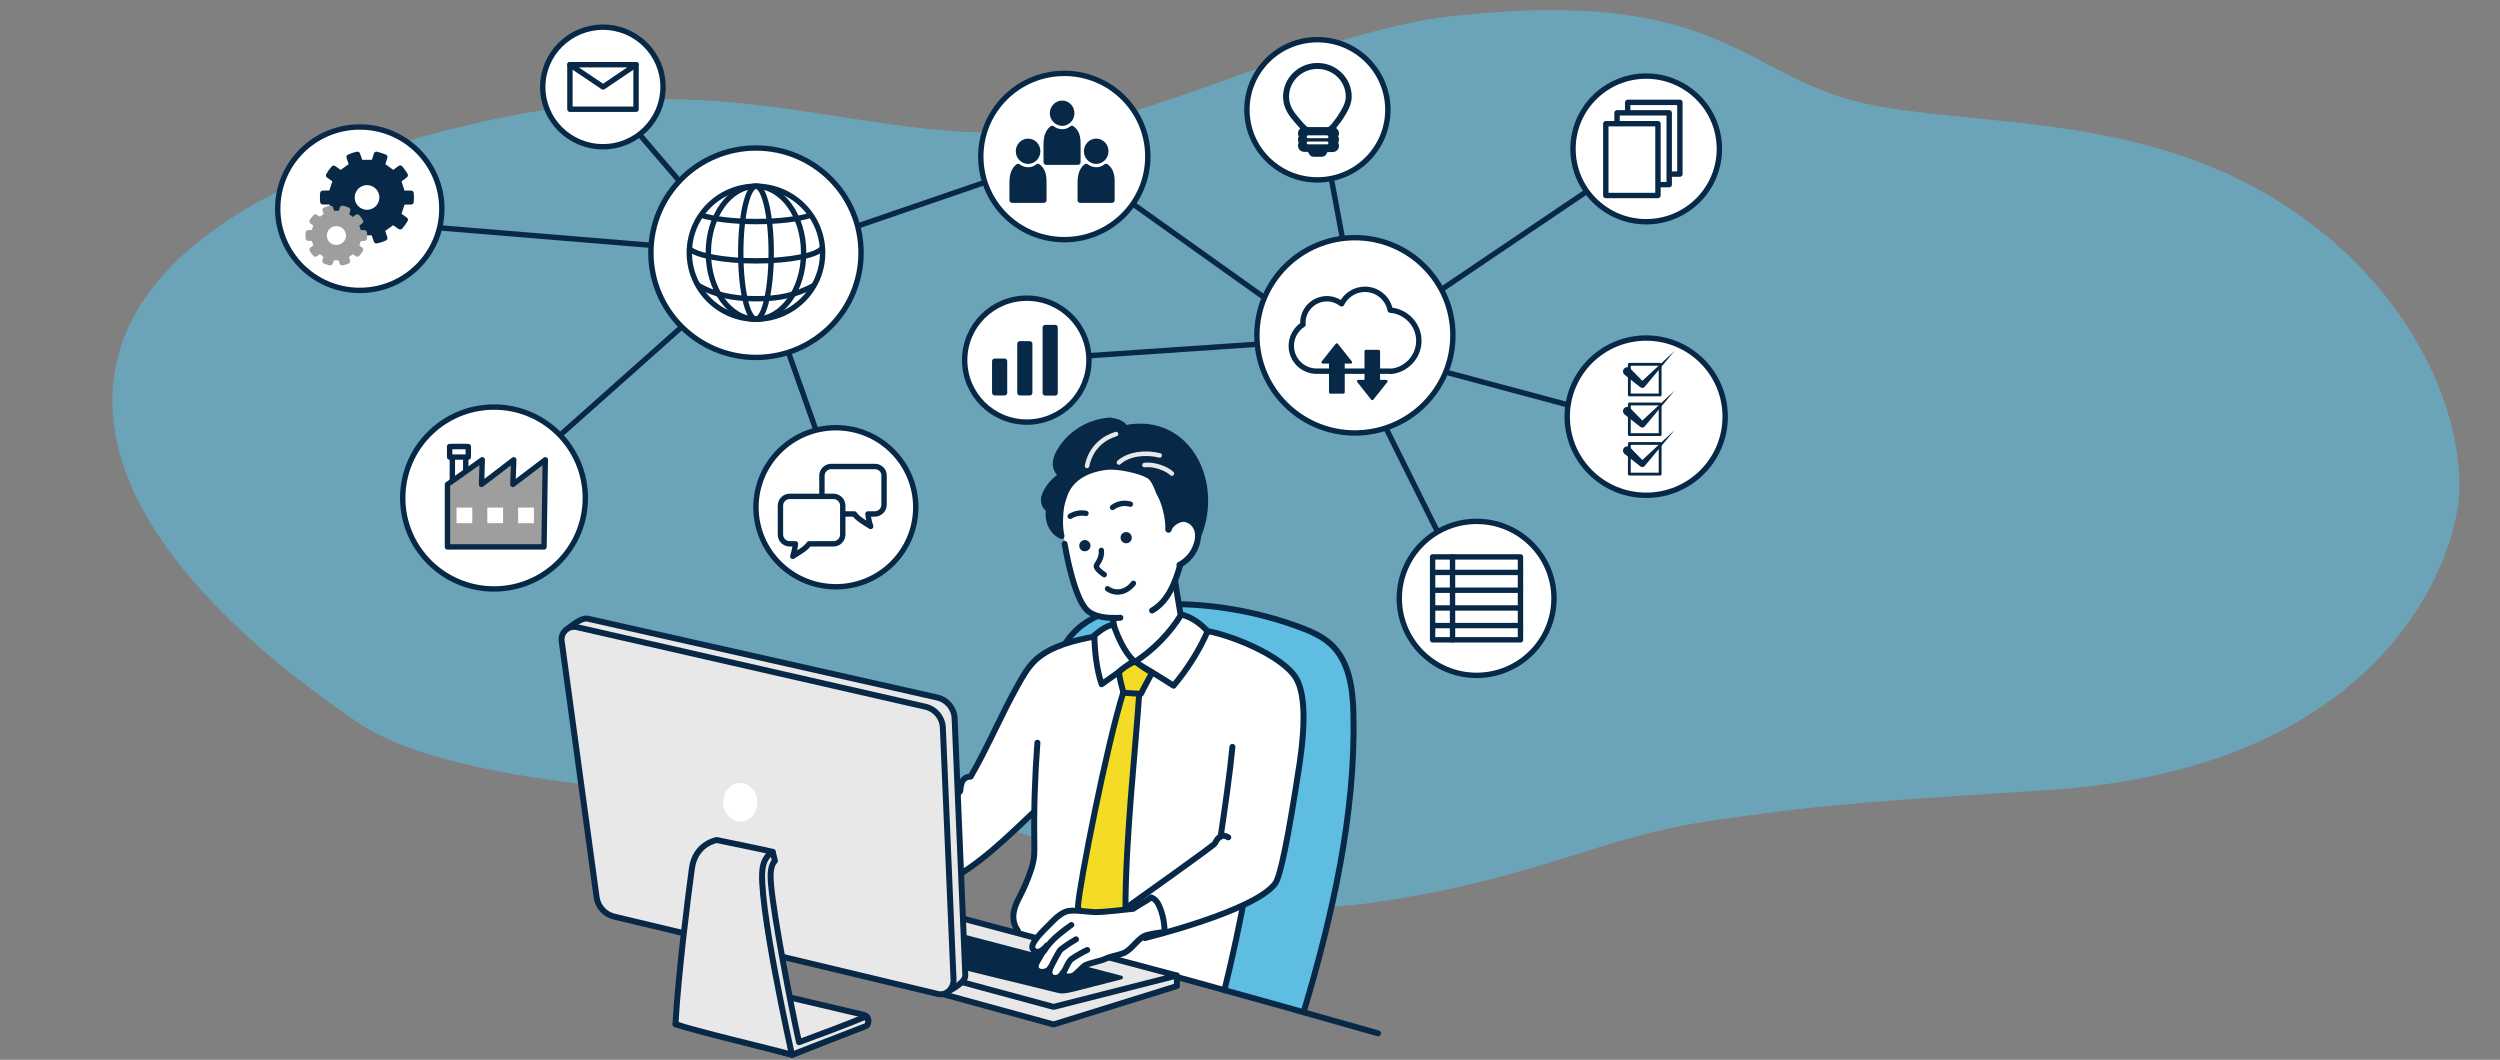<svg id="eSdqAW0PGJC1" xmlns="http://www.w3.org/2000/svg" xmlns:xlink="http://www.w3.org/1999/xlink" viewBox="0 0 1380 585" shape-rendering="geometricPrecision" text-rendering="geometricPrecision">
<rect x="0" y="0" width="1380" height="585" fill="#808080" stroke="none"/>
<style><![CDATA[
#eSdqAW0PGJC198_ts {animation: eSdqAW0PGJC198_ts__ts 3000ms linear infinite normal forwards}@keyframes eSdqAW0PGJC198_ts__ts { 0% {transform: translate(1133.079px,157.298px) scale(0,0)} 83.333% {transform: translate(1133.079px,157.298px) scale(1,1)} 100% {transform: translate(1133.079px,157.298px) scale(1,1)}} #eSdqAW0PGJC203_ts {animation: eSdqAW0PGJC203_ts__ts 3000ms linear infinite normal forwards}@keyframes eSdqAW0PGJC203_ts__ts { 0% {transform: translate(1127.979px,152.298px) scale(0,0)} 83.333% {transform: translate(1127.979px,152.298px) scale(1,1)} 100% {transform: translate(1127.979px,152.298px) scale(1,1)}} #eSdqAW0PGJC208_ts {animation: eSdqAW0PGJC208_ts__ts 3000ms linear infinite normal forwards}@keyframes eSdqAW0PGJC208_ts__ts { 0% {transform: translate(1188.338px,287.488px) scale(0,0)} 83.333% {transform: translate(1188.338px,287.488px) scale(1,1)} 100% {transform: translate(1188.338px,287.488px) scale(1,1)}} #eSdqAW0PGJC213_ts {animation: eSdqAW0PGJC213_ts__ts 3000ms linear infinite normal forwards}@keyframes eSdqAW0PGJC213_ts__ts { 0% {transform: translate(1183.538px,282.388px) scale(0,0)} 83.333% {transform: translate(1183.538px,282.388px) scale(1,1)} 100% {transform: translate(1183.538px,282.388px) scale(1,1)}}
]]></style>
<defs><rect id="eSdqAW0PGJC2" width="1295.5" height="495" rx="0" ry="0"/><rect id="eSdqAW0PGJC3" width="844.1" height="577.4" rx="0" ry="0"/></defs><g opacity="0.6"><g><g clip-path="url(#eSdqAW0PGJC8)"><path d="M62.8,233.6C48.8,114.1,238.2,67,326.8,57C437.6,44.5,511.4,90,608,66.2C662.8,52.7,739.7,15.9,800.8,9C950,-7.8,961.9,41.9,1028.4,56.9c57.8,13,145.8,5.1,223.2,50.5c71.7,42.1,106,109.4,106,161.4c0,36.6-38.6,154.7-225.9,167.2-88.4,5.9-115.3,6.7-183.7,16.5-68.3,9.8-96.6,32.3-191.3,45.9-100.4,14.4-167.7-45.6-263.9-52.7-83.7-6.2-238.1-8.1-295.3-46.9C131.6,354.1,69.9,294.9,62.8,233.6" fill="#5ebde0"/><clipPath id="eSdqAW0PGJC8"><use width="1295.5" height="495" xlink:href="#eSdqAW0PGJC2" transform="translate(62 5.6)"/></clipPath></g></g></g><g><line x1="417.3" y1="144" x2="465.2" y2="279.1" fill="none" stroke="#072947" stroke-width="2.979" stroke-miterlimit="10"/><line x1="906.6" y1="234.5" x2="770.7" y2="198.1" fill="none" stroke="#072947" stroke-width="2.979" stroke-miterlimit="10"/><polyline points="273.1,272.3 417.3,144 587.5,85.6 742.3,195.9 910.6,82.2" fill="none" stroke="#072947" stroke-width="2.979" stroke-miterlimit="10"/><polyline points="582.8,197.6 751.2,186.1 728.3,63.3" fill="none" stroke="#072947" stroke-width="2.979" stroke-miterlimit="10"/><polyline points="335.7,54 408.9,139.5 222.3,124.1" fill="none" stroke="#072947" stroke-width="2.979" stroke-miterlimit="10"/><line x1="751.2" y1="208.5" x2="814.7" y2="336.1" fill="none" stroke="#072947" stroke-width="2.979" stroke-miterlimit="10"/><path d="M541.4,86.4c0-25.3,20.6-45.9,46.1-45.9s46.1,20.5,46.1,45.9c0,25.3-20.6,45.9-46.1,45.9s-46.1-20.6-46.1-45.9" fill="#fff"/><ellipse rx="46.1" ry="45.9" transform="translate(587.5 86.4)" fill="none" stroke="#072947" stroke-width="2.979" stroke-miterlimit="10"/><path d="M572.9,91.9c-2.8,2.5-7.6,2.6-10.9,0-2,1.6-3.3,4-3.3,9v9.6h17.5v-9.6c.1-5.3-1.2-7.4-3.3-9" fill="#072947"/><path d="M572.9,91.9c-2.8,2.5-7.6,2.6-10.9,0-2,1.6-3.3,4-3.3,9v9.6h17.5v-9.6c.1-5.3-1.2-7.4-3.3-9Z" fill="none" stroke="#072947" stroke-width="2.979" stroke-linecap="round" stroke-linejoin="round" stroke-miterlimit="10"/><path d="M562.2,83.5c0-3,2.4-5.5,5.3-5.5s5.3,2.4,5.3,5.5c0,3-2.4,5.5-5.3,5.5-2.9-.1-5.3-2.5-5.3-5.5" fill="#072947"/><path d="M562.2,83.5c0-3,2.4-5.5,5.3-5.5s5.3,2.4,5.3,5.5c0,3-2.4,5.5-5.3,5.5-2.9-.1-5.3-2.5-5.3-5.5Z" fill="none" stroke="#072947" stroke-width="2.979" stroke-linecap="round" stroke-linejoin="round" stroke-miterlimit="10"/><path d="M591.7,70.9c-2.8,2.5-7.6,2.6-10.9,0-2,1.6-3.3,4-3.3,9v9.6h17.5v-9.6c.1-5.3-1.2-7.4-3.3-9" fill="#072947"/><path d="M591.7,70.9c-2.8,2.5-7.6,2.6-10.9,0-2,1.6-3.3,4-3.3,9v9.6h17.5v-9.6c.1-5.3-1.2-7.4-3.3-9Z" fill="none" stroke="#072947" stroke-width="2.979" stroke-linecap="round" stroke-linejoin="round" stroke-miterlimit="10"/><path d="M581,62.5c0-3,2.4-5.5,5.3-5.5s5.3,2.4,5.3,5.5c0,3-2.4,5.5-5.3,5.5-2.9-.1-5.3-2.5-5.3-5.5" fill="#072947"/><path d="M581,62.5c0-3,2.4-5.5,5.3-5.5s5.3,2.4,5.3,5.5c0,3-2.4,5.5-5.3,5.5-2.9-.1-5.3-2.5-5.3-5.5Z" fill="none" stroke="#072947" stroke-width="2.979" stroke-linecap="round" stroke-linejoin="round" stroke-miterlimit="10"/><path d="M610.5,91.9c-2.8,2.5-7.6,2.6-10.9,0-2,1.6-3.3,4-3.3,9v9.6h17.5v-9.6c.1-5.3-1.2-7.4-3.3-9" fill="#072947"/><path d="M610.5,91.9c-2.8,2.5-7.6,2.6-10.9,0-2,1.6-3.3,4-3.3,9v9.6h17.5v-9.6c.1-5.3-1.2-7.4-3.3-9Z" fill="none" stroke="#072947" stroke-width="2.979" stroke-linecap="round" stroke-linejoin="round" stroke-miterlimit="10"/><path d="M599.8,83.5c0-3,2.4-5.5,5.3-5.5s5.3,2.4,5.3,5.5c0,3-2.4,5.5-5.3,5.5-2.9-.1-5.3-2.5-5.3-5.5" fill="#072947"/><path d="M599.8,83.5c0-3,2.4-5.5,5.3-5.5s5.3,2.4,5.3,5.5c0,3-2.4,5.5-5.3,5.5-2.9-.1-5.3-2.5-5.3-5.5Z" fill="none" stroke="#072947" stroke-width="2.979" stroke-linecap="round" stroke-linejoin="round" stroke-miterlimit="10"/><path d="M359.2,139.5c0-31.9,26-57.8,58-57.8s58,25.9,58,57.8-26,57.8-58,57.8-58-25.9-58-57.8" fill="#fff"/><ellipse rx="58" ry="57.8" transform="translate(417.3 139.5)" fill="none" stroke="#072947" stroke-width="2.979" stroke-miterlimit="10"/><path d="M380.4,139.5c0-20.3,16.5-36.7,36.8-36.7s36.8,16.4,36.8,36.7-16.5,36.7-36.8,36.7-36.8-16.4-36.8-36.7" fill="#fff"/><ellipse rx="36.8" ry="36.7" transform="translate(417.3 139.5)" fill="none" stroke="#072947" stroke-width="2.979" stroke-miterlimit="10"/><path d="M391,139.5c0-20.3,11.8-36.7,26.3-36.7s26.3,16.4,26.3,36.7-11.8,36.7-26.3,36.7-26.3-16.4-26.3-36.7Z" fill="none" stroke="#072947" stroke-width="2.979" stroke-miterlimit="10"/><path d="M408.9,139.5c0-20.3,3.8-36.7,8.4-36.7s8.4,16.4,8.4,36.7-3.8,36.7-8.4,36.7c-4.7,0-8.4-16.4-8.4-36.7Z" fill="none" stroke="#072947" stroke-width="2.979" stroke-miterlimit="10"/><path d="M453.9,136.7c-1.9,4.1-17.6,7.3-36.7,7.3-17.8,0-33.3-3.1-36.7-6.8" fill="none" stroke="#072947" stroke-width="2.979" stroke-miterlimit="10"/><path d="M447.9,118.7c-6.6,2.2-17.9,3.6-30.6,3.6-12.5,0-23.6-1.4-30.2-3.5" fill="none" stroke="#072947" stroke-width="2.979" stroke-miterlimit="10"/><path d="M449.8,157.3c-10.7,5.8-19.8,7.6-32.3,7.6-13.2,0-24-2.4-32.4-7.6" fill="none" stroke="#072947" stroke-width="2.979" stroke-miterlimit="10"/><path d="M802,185.1c0-29.8-24.2-53.9-54.1-53.9s-54.1,24.1-54.1,53.9s24.2,53.9,54.1,53.9s54.1-24.2,54.1-53.9" fill="#fff"/><ellipse rx="54.1" ry="53.9" transform="translate(747.9 185.1)" fill="none" stroke="#072947" stroke-width="2.979" stroke-miterlimit="10"/><path d="M783.2,188.1c0-8.9-7-16.2-15.8-16.9-1.3-6.6-7-11.5-14-11.5-5.6,0-10.5,3.3-12.8,8-2.3-1.7-5.1-2.8-8.1-2.8-7.3,0-13.3,5.9-13.3,13.2c0,.4,0,.7.1,1-3.9,2.5-6.5,6.9-6.5,11.8c0,7.8,6.3,14,14.1,14c.1,0,.3,0,.4,0h40.5v.1c8.5-.8,15.4-8,15.4-16.9" fill="#fff"/><path d="M783.2,188.1c0-8.9-7-16.2-15.8-16.9-1.3-6.6-7-11.5-14-11.5-5.6,0-10.5,3.3-12.8,8-2.3-1.7-5.1-2.8-8.1-2.8-7.3,0-13.3,5.9-13.3,13.2c0,.4,0,.7.1,1-3.9,2.5-6.5,6.9-6.5,11.8c0,7.8,6.3,14,14.1,14c.1,0,.3,0,.4,0h40.5v.1c8.5-.8,15.4-8,15.4-16.9Z" fill="none" stroke="#072947" stroke-width="2.979" stroke-linecap="round" stroke-linejoin="round" stroke-miterlimit="10"/><path d="M746.2,199.5l-7.7-9.7c-.3-.4-.9-.4-1.2,0l-7.7,9.7c-.4.5,0,1.2.6,1.2h3.4v15.8c0,.4.3.8.8.8h7.1c.4,0,.8-.3.8-.8v-15.8h3.4c.6.1.9-.7.5-1.2" fill="#072947"/><path d="M765.2,209.7h-3.4v-15.8c0-.4-.3-.8-.8-.8h-7c-.4,0-.8.3-.8.8v15.8h-3.4c-.6,0-1,.7-.6,1.2l7.7,9.7c.3.4.9.4,1.2,0l7.7-9.7c.4-.5.1-1.2-.6-1.2" fill="#072947"/><path d="M366,48c0-18.3-14.9-33-33.2-33s-33.2,14.8-33.2,33c0,18.3,14.9,33,33.2,33C351.2,81,366,66.2,366,48" fill="#fff"/><path d="M366,48c0-18.3-14.9-33-33.2-33s-33.2,14.8-33.2,33c0,18.3,14.9,33,33.2,33C351.2,81,366,66.2,366,48Z" fill="none" stroke="#072947" stroke-width="2.979" stroke-miterlimit="10"/><rect width="36.5" height="24.6" rx="0" ry="0" transform="translate(314.6 35.7)" fill="#fff"/><rect width="36.5" height="24.6" rx="0" ry="0" transform="translate(314.6 35.7)" fill="none" stroke="#072947" stroke-width="2.979" stroke-linecap="round" stroke-linejoin="round" stroke-miterlimit="10"/><polygon points="314.6,35.7 351.1,35.7 332.9,48" fill="#fff"/><polygon points="314.6,35.7 351.1,35.7 332.9,48" fill="none" stroke="#072947" stroke-width="2.979" stroke-linecap="round" stroke-linejoin="round" stroke-miterlimit="10"/><path d="M949,82.2C949,60,931,42,908.7,42s-40.4,18-40.4,40.2s18.1,40.2,40.4,40.2s40.3-18,40.3-40.2" fill="#fff"/><ellipse rx="40.4" ry="40.2" transform="translate(908.7 82.2)" fill="none" stroke="#072947" stroke-width="2.979" stroke-miterlimit="10"/><rect width="28.8" height="39.6" rx="0" ry="0" transform="translate(898.5 56.5)" fill="#fff"/><rect width="28.8" height="39.6" rx="0" ry="0" transform="translate(898.5 56.5)" fill="none" stroke="#072947" stroke-width="2.979" stroke-linecap="round" stroke-linejoin="round" stroke-miterlimit="10"/><rect width="28.8" height="39.6" rx="0" ry="0" transform="translate(892.6 62.3)" fill="#fff"/><rect width="28.8" height="39.6" rx="0" ry="0" transform="translate(892.6 62.3)" fill="none" stroke="#072947" stroke-width="2.979" stroke-linecap="round" stroke-linejoin="round" stroke-miterlimit="10"/><rect width="28.8" height="39.6" rx="0" ry="0" transform="translate(886.4 68.3)" fill="#fff"/><rect width="28.8" height="39.6" rx="0" ry="0" transform="translate(886.4 68.3)" fill="none" stroke="#072947" stroke-width="2.979" stroke-linecap="round" stroke-linejoin="round" stroke-miterlimit="10"/><path d="M857.8,330.3c0-23.5-19.1-42.5-42.7-42.5s-42.7,19-42.7,42.5s19.1,42.5,42.7,42.5s42.7-19,42.7-42.5" fill="#fff"/><ellipse rx="42.7" ry="42.5" transform="translate(815.1 330.3)" fill="none" stroke="#072947" stroke-width="2.979" stroke-miterlimit="10"/><rect width="48.5" height="45.8" rx="0" ry="0" transform="translate(790.8 307.4)" fill="#fff"/><rect width="48.5" height="45.8" rx="0" ry="0" transform="translate(790.8 307.4)" fill="none" stroke="#072947" stroke-width="2.979" stroke-linecap="round" stroke-linejoin="round" stroke-miterlimit="10"/><line x1="839.3" y1="316" x2="790.9" y2="316" fill="none" stroke="#072947" stroke-width="2.979" stroke-linecap="round" stroke-linejoin="round" stroke-miterlimit="10"/><line x1="839.3" y1="325.8" x2="790.9" y2="325.8" fill="none" stroke="#072947" stroke-width="2.979" stroke-linecap="round" stroke-linejoin="round" stroke-miterlimit="10"/><line x1="839.3" y1="335.6" x2="790.9" y2="335.6" fill="none" stroke="#072947" stroke-width="2.979" stroke-linecap="round" stroke-linejoin="round" stroke-miterlimit="10"/><line x1="839.3" y1="345.3" x2="790.9" y2="345.3" fill="none" stroke="#072947" stroke-width="2.979" stroke-linecap="round" stroke-linejoin="round" stroke-miterlimit="10"/><line x1="801.8" y1="307.4" x2="801.8" y2="353.2" fill="none" stroke="#072947" stroke-width="2.979" stroke-linecap="round" stroke-linejoin="round" stroke-miterlimit="10"/><path d="M601.1,198.8c0-18.9-15.4-34.2-34.3-34.2s-34.3,15.3-34.3,34.2s15.4,34.2,34.3,34.2s34.3-15.3,34.3-34.2" fill="#fff"/><ellipse rx="34.3" ry="34.2" transform="translate(566.8 198.8)" fill="none" stroke="#072947" stroke-width="2.979" stroke-miterlimit="10"/><rect width="5.4" height="17.4" rx="0" ry="0" transform="translate(549.1 199.4)" fill="#072947"/><rect width="5.4" height="17.4" rx="0" ry="0" transform="translate(549.1 199.4)" fill="none" stroke="#072947" stroke-width="2.979" stroke-linecap="round" stroke-linejoin="round" stroke-miterlimit="10"/><rect width="5.4" height="27" rx="0" ry="0" transform="translate(563 189.8)" fill="#072947"/><rect width="5.4" height="27" rx="0" ry="0" transform="translate(563 189.8)" fill="none" stroke="#072947" stroke-width="2.979" stroke-linecap="round" stroke-linejoin="round" stroke-miterlimit="10"/><rect width="5.4" height="36.1" rx="0" ry="0" transform="translate(577 180.8)" fill="#072947"/><rect width="5.4" height="36.1" rx="0" ry="0" transform="translate(577 180.8)" fill="none" stroke="#072947" stroke-width="2.979" stroke-linecap="round" stroke-linejoin="round" stroke-miterlimit="10"/><path d="M243.9,115.2c0-24.9-20.3-45.1-45.3-45.1s-45.3,20.2-45.3,45.1s20.3,45.1,45.3,45.1c25-.1,45.3-20.2,45.3-45.1" fill="#fff"/><ellipse rx="45.3" ry="45.1" transform="translate(198.6 115.2)" fill="none" stroke="#072947" stroke-width="2.979" stroke-miterlimit="10"/><path d="M226.9,111.4c.1-.8.1-1.6.1-2.3c0-.8,0-1.6-.1-2.4h-4.7l-2.3-7.1l3.8-2.9c-.8-1.4-1.8-2.7-2.8-3.9l-3.8,2.8-6.1-4.4l1.4-4.5c-1.5-.6-3-1.1-4.6-1.5l-1.4,4.5h-7.5l-1.6-4.5c-1.6.3-3.1.8-4.6,1.5l1.5,4.5-6.1,4.4-3.9-2.7c-1.1,1.2-2,2.5-2.8,3.9l3.8,2.7-2.3,7.1-4.7.1c-.1.8-.1,1.6-.1,2.3c0,.8,0,1.6.1,2.4h4.7l2.3,7.1-3.8,2.9c.8,1.4,1.8,2.7,2.8,3.9l3.8-2.8l6.1,4.4-1.4,4.5c1.5.6,3,1.1,4.6,1.5l1.4-4.5h7.5l1.6,4.5c1.6-.3,3.1-.8,4.6-1.5l-1.5-4.5l6.1-4.4l3.9,2.7c1.1-1.2,2-2.5,2.8-3.9l-3.8-2.7l2.3-7.1l4.7-.1Z" fill="#072947"/><path d="M226.9,111.4c.1-.8.1-1.6.1-2.3c0-.8,0-1.6-.1-2.4h-4.7l-2.3-7.1l3.8-2.9c-.8-1.4-1.8-2.7-2.8-3.9l-3.8,2.8-6.1-4.4l1.4-4.5c-1.5-.6-3-1.1-4.6-1.5l-1.4,4.5h-7.5l-1.6-4.5c-1.6.3-3.1.8-4.6,1.5l1.5,4.5-6.1,4.4-3.9-2.7c-1.1,1.2-2,2.5-2.8,3.9l3.8,2.7-2.3,7.1-4.7.1c-.1.8-.1,1.6-.1,2.3c0,.8,0,1.6.1,2.4h4.7l2.3,7.1-3.8,2.9c.8,1.4,1.8,2.7,2.8,3.9l3.8-2.8l6.1,4.4-1.4,4.5c1.5.6,3,1.1,4.6,1.5l1.4-4.5h7.5l1.6,4.5c1.6-.3,3.1-.8,4.6-1.5l-1.5-4.5l6.1-4.4l3.9,2.7c1.1-1.2,2-2.5,2.8-3.9l-3.8-2.7l2.3-7.1l4.7-.1Z" fill="none" stroke="#072947" stroke-width="2.979" stroke-linecap="round" stroke-linejoin="round" stroke-miterlimit="10"/><path d="M194.2,109c0-4.6,3.7-8.3,8.3-8.3s8.3,3.7,8.3,8.3-3.7,8.3-8.3,8.3c-4.5,0-8.3-3.7-8.3-8.3" fill="#fff"/><ellipse rx="8.3" ry="8.3" transform="translate(202.6 109)" fill="none" stroke="#072947" stroke-width="2.979" stroke-miterlimit="10"/><path d="M201.1,131.5c0-.5.1-1,.1-1.5s0-1-.1-1.5h-3l-1.5-4.5l2.4-1.8c-.5-.9-1.1-1.7-1.8-2.4l-2.4,1.8-3.8-2.8.9-2.9c-.9-.4-1.9-.7-2.9-.9l-.9,2.8h-4.7l-1-2.8c-1,.2-2,.5-2.9.9l.9,2.8-3.8,2.8-2.5-1.7c-.7.8-1.3,1.6-1.8,2.4l2.4,1.7-1.5,4.5-3,.1c0,.5-.1,1-.1,1.5s0,1,.1,1.5h3l1.5,4.5-2.4,1.8c.5.9,1.1,1.7,1.8,2.4l2.4-1.8l3.8,2.8-.9,2.9c.9.4,1.9.7,2.9.9l.9-2.8h4.7l1,2.8c1-.2,2-.5,2.9-.9l-.9-2.8l3.8-2.8l2.5,1.7c.7-.8,1.3-1.6,1.8-2.4l-2.4-1.7l1.5-4.5l3-.1Z" fill="#9f9e9f"/><path d="M201.1,131.5c0-.5.1-1,.1-1.5s0-1-.1-1.5h-3l-1.5-4.5l2.4-1.8c-.5-.9-1.1-1.7-1.8-2.4l-2.4,1.8-3.8-2.8.9-2.9c-.9-.4-1.9-.7-2.9-.9l-.9,2.8h-4.7l-1-2.8c-1,.2-2,.5-2.9.9l.9,2.8-3.8,2.8-2.5-1.7c-.7.8-1.3,1.6-1.8,2.4l2.4,1.7-1.5,4.5-3,.1c0,.5-.1,1-.1,1.5s0,1,.1,1.5h3l1.5,4.5-2.4,1.8c.5.9,1.1,1.7,1.8,2.4l2.4-1.8l3.8,2.8-.9,2.9c.9.4,1.9.7,2.9.9l.9-2.8h4.7l1,2.8c1-.2,2-.5,2.9-.9l-.9-2.8l3.8-2.8l2.5,1.7c.7-.8,1.3-1.6,1.8-2.4l-2.4-1.7l1.5-4.5l3-.1Z" fill="none" stroke="#9f9e9f" stroke-width="2.979" stroke-linecap="round" stroke-linejoin="round" stroke-miterlimit="10"/><path d="M180.4,130c0-2.9,2.4-5.2,5.3-5.2s5.3,2.3,5.3,5.2-2.4,5.2-5.3,5.2c-2.9.1-5.3-2.3-5.3-5.2" fill="#fff"/><path d="M417.3,280c0-24.3,19.8-43.9,44.1-43.9c24.4,0,44.1,19.7,44.1,43.9c0,24.3-19.8,43.9-44.1,43.9-24.4.1-44.1-19.6-44.1-43.9" fill="#fff"/><ellipse rx="44.1" ry="43.9" transform="translate(461.4 280)" fill="none" stroke="#072947" stroke-width="2.979" stroke-miterlimit="10"/><path d="M483,257.5h-24.2c-2.8,0-5.1,2.3-5.1,5.1v16c0,2.8,2.3,5.1,5.1,5.1h12.8c1.8,2.6,4.9,4.3,9,6.9-.8-2.5-1.3-4.9-1.5-6.9h3.8c2.8,0,5.1-2.3,5.1-5.1v-16c.1-2.8-2.2-5.1-5-5.1" fill="#fff"/><path d="M483,257.5h-24.2c-2.8,0-5.1,2.3-5.1,5.1v16c0,2.8,2.3,5.1,5.1,5.1h12.8c1.8,2.6,4.9,4.3,9,6.9-.8-2.5-1.3-4.9-1.5-6.9h3.8c2.8,0,5.1-2.3,5.1-5.1v-16c.1-2.8-2.2-5.1-5-5.1Z" fill="none" stroke="#072947" stroke-width="2.979" stroke-linecap="round" stroke-linejoin="round" stroke-miterlimit="10"/><path d="M460.1,274h-24.2c-2.8,0-5.1,2.3-5.1,5.1v16c0,2.8,2.3,5.1,5.1,5.1h3.2c-.2,2-.7,4.4-1.5,6.9c4.1-2.6,7.2-4.3,9-6.9h13.5c2.8,0,5.1-2.3,5.1-5.1v-16c0-2.8-2.3-5.1-5.1-5.1" fill="#fff"/><path d="M460.1,274h-24.2c-2.8,0-5.1,2.3-5.1,5.1v16c0,2.8,2.3,5.1,5.1,5.1h3.2c-.2,2-.7,4.4-1.5,6.9c4.1-2.6,7.2-4.3,9-6.9h13.5c2.8,0,5.1-2.3,5.1-5.1v-16c0-2.8-2.3-5.1-5.1-5.1Z" fill="none" stroke="#072947" stroke-width="2.979" stroke-linecap="round" stroke-linejoin="round" stroke-miterlimit="10"/><path d="M222.2,274.9c0-27.7,22.6-50.2,50.4-50.2c27.9,0,50.4,22.5,50.4,50.2s-22.6,50.2-50.4,50.2-50.4-22.5-50.4-50.2" fill="#fff"/><ellipse rx="50.4" ry="50.2" transform="translate(272.7 274.9)" fill="none" stroke="#072947" stroke-width="2.979" stroke-miterlimit="10"/><rect width="7.4" height="23.2" rx="0" ry="0" transform="translate(249.7 246.5)" fill="#fff"/><rect width="7.4" height="23.2" rx="0" ry="0" transform="translate(249.7 246.5)" fill="none" stroke="#072947" stroke-width="2.979" stroke-linecap="round" stroke-linejoin="round" stroke-miterlimit="10"/><rect width="10.3" height="5.8" rx="0" ry="0" transform="translate(248.2 246.5)" fill="#fff"/><rect width="10.3" height="5.8" rx="0" ry="0" transform="translate(248.2 246.5)" fill="none" stroke="#072947" stroke-width="2.979" stroke-linecap="round" stroke-linejoin="round" stroke-miterlimit="10"/><polygon points="266.2,253.8 265.8,267.4 283.6,253.8 283.1,267.4 301,253.8 300.3,301.9 247,301.9 247,267.4" fill="#9f9e9f"/><polygon points="266.2,253.8 265.8,267.4 283.6,253.8 283.1,267.4 301,253.8 300.3,301.9 247,301.9 247,267.4" fill="none" stroke="#072947" stroke-width="2.979" stroke-linecap="round" stroke-linejoin="round" stroke-miterlimit="10"/><rect width="8.7" height="8.6" rx="0" ry="0" transform="translate(252 280.2)" fill="#fff"/><rect width="8.7" height="8.6" rx="0" ry="0" transform="translate(269 280.2)" fill="#fff"/><rect width="8.7" height="8.6" rx="0" ry="0" transform="translate(286 280.2)" fill="#fff"/><path d="M865.1,230c0-24,19.5-43.4,43.6-43.4s43.6,19.4,43.6,43.4-19.5,43.4-43.6,43.4-43.6-19.4-43.6-43.4" fill="#fff"/><ellipse rx="43.6" ry="43.4" transform="translate(908.7 230)" fill="none" stroke="#072947" stroke-width="2.979" stroke-miterlimit="10"/><rect width="17" height="16.9" rx="0" ry="0" transform="translate(899.4 201.1)" fill="#fff"/><rect width="17" height="16.9" rx="0" ry="0" transform="translate(899.4 201.1)" fill="none" stroke="#072947" stroke-width="1.568" stroke-linecap="round" stroke-linejoin="round" stroke-miterlimit="10"/><path d="M900,203.5l7.6,7.8-2.3.1l19.1-17.7-16.6,19.9c-.5.6-1.5.7-2.2.2l-.2-.1-8.6-6.8c-1-.8-1.2-2.3-.4-3.3s2.3-1.2,3.3-.4c.2.2.3.3.3.3" fill="#072947"/><rect width="17" height="16.9" rx="0" ry="0" transform="translate(899.4 223)" fill="#fff"/><rect width="17" height="16.9" rx="0" ry="0" transform="translate(899.4 223)" fill="none" stroke="#072947" stroke-width="1.568" stroke-linecap="round" stroke-linejoin="round" stroke-miterlimit="10"/><path d="M900,225.4l7.6,7.8-2.3.1l19.1-17.7-16.6,19.9c-.5.6-1.5.7-2.2.2l-.2-.1-8.6-6.8c-1-.8-1.2-2.3-.4-3.3s2.3-1.2,3.3-.4c.2.1.3.2.3.3" fill="#072947"/><rect width="17" height="16.9" rx="0" ry="0" transform="translate(899.4 244.8)" fill="#fff"/><rect width="17" height="16.9" rx="0" ry="0" transform="translate(899.4 244.8)" fill="none" stroke="#072947" stroke-width="1.568" stroke-linecap="round" stroke-linejoin="round" stroke-miterlimit="10"/><path d="M900,247.2l7.6,7.8-2.3.1l19.1-17.7-16.6,19.9c-.5.6-1.5.7-2.2.2l-.2-.1-8.6-6.8c-1-.8-1.2-2.3-.4-3.3s2.3-1.2,3.3-.4c.2.2.3.3.3.3" fill="#072947"/><path d="M766.1,60.6c0-21.4-17.4-38.7-38.9-38.7s-38.9,17.3-38.9,38.7s17.4,38.7,38.9,38.7s38.9-17.3,38.9-38.7" fill="#fff"/><ellipse rx="38.9" ry="38.7" transform="translate(727.2 60.6)" fill="none" stroke="#072947" stroke-width="2.979" stroke-miterlimit="10"/><path d="M739.8,64.9c2.5-4,4.7-7.5,4.7-11.6c0-9.3-7.7-16.9-17.3-16.9-9.5,0-17.3,7.6-17.3,16.9c0,4.6,1.9,8.3,5,11.9.4.4,2.8,3.4,4.2,4.8c5.1,5.3,12.1,5.1,17.1-.3c1-1.2,2.6-3.4,3.6-4.8" fill="#fff"/><path d="M739.8,64.9c2.5-4,4.7-7.5,4.7-11.6c0-9.3-7.7-16.9-17.3-16.9-9.5,0-17.3,7.6-17.3,16.9c0,4.6,1.9,8.3,5,11.9.4.4,2.8,3.4,4.2,4.8c5.1,5.3,12.1,5.1,17.1-.3c1-1.2,2.6-3.4,3.6-4.8Z" fill="none" stroke="#072947" stroke-width="3.293" stroke-linecap="round" stroke-linejoin="round" stroke-miterlimit="10"/><path d="M737.5,77c0-.8-.6-1.5-1.3-1.7.8-.2,1.3-.9,1.3-1.7c0-1-.8-1.8-1.8-1.8h-15.8c-1,0-1.8.8-1.8,1.8c0,.8.6,1.5,1.3,1.7-.8.2-1.3.9-1.3,1.7s.5,1.5,1.2,1.7c-.7.3-1.2.9-1.2,1.7c0,1,.8,1.8,1.8,1.8h3c0,.1,0,.1.1.2l1.3,2.1c.1.2.4.4.7.4h4.8c.3,0,.6-.2.8-.4l1.1-2.1c0,0,0-.1,0-.1h4c1,0,1.8-.8,1.8-1.8c0-.8-.5-1.5-1.2-1.7.7-.4,1.2-1,1.2-1.8" fill="#072947"/><path d="M737.5,77c0-.8-.6-1.5-1.3-1.7.8-.2,1.3-.9,1.3-1.7c0-1-.8-1.8-1.8-1.8h-15.8c-1,0-1.8.8-1.8,1.8c0,.8.6,1.5,1.3,1.7-.8.2-1.3.9-1.3,1.7s.5,1.5,1.2,1.7c-.7.3-1.2.9-1.2,1.7c0,1,.8,1.8,1.8,1.8h3c0,.1,0,.1.1.2l1.3,2.1c.1.2.4.4.7.4h4.8c.3,0,.6-.2.8-.4l1.1-2.1c0,0,0-.1,0-.1h4c1,0,1.8-.8,1.8-1.8c0-.8-.5-1.5-1.2-1.7.7-.4,1.2-1,1.2-1.8Z" fill="none" stroke="#072947" stroke-width="3.293" stroke-linecap="round" stroke-linejoin="round" stroke-miterlimit="10"/><line x1="722.1" y1="75.5" x2="732.5" y2="75.5" fill="none" stroke="#fff" stroke-width="1.568" stroke-linecap="round" stroke-linejoin="round" stroke-miterlimit="10"/><line x1="722.1" y1="78.9" x2="732.5" y2="78.9" fill="none" stroke="#fff" stroke-width="1.568" stroke-linecap="round" stroke-linejoin="round" stroke-miterlimit="10"/></g><g><path d="M719.6,558.7c15.8-52.9,28.8-109.5,27.5-164.6-.3-14-2.3-29.3-12.7-38.7-4.7-4.2-10.6-6.8-16.4-9-25.5-9.5-52.8-13.9-80-12.8-9.5.4-19.1,1.5-28,4.7-8.9,3.3-17.2,8.8-22.4,17.8-4.6,14.4-5.1,29.7-5.9,44.7-2,37.3-6,74.5-11.9,111.4" fill="#5ebde0"/><path d="M719.6,558.7c15.8-52.9,28.8-109.5,27.5-164.6-.3-14-2.3-29.3-12.7-38.7-4.7-4.2-10.6-6.8-16.4-9-25.5-9.5-52.8-13.9-80-12.8-9.5.4-19.1,1.5-28,4.7-8.9,3.3-17.2,8.8-22.4,17.8-4.6,14.4-5.1,29.7-5.9,44.7-2,37.3-6,74.5-11.9,111.4" fill="none" stroke="#072947" stroke-width="3.293" stroke-linecap="round" stroke-linejoin="round" stroke-miterlimit="10"/><path d="M703.9,487.7c2.8-3.7,9.1-35.6,14.3-72.4c3.8-26.5.9-34.2-2.8-41-7.3-13.4-41.2-24.7-48.8-25.9l-62.6,3c-10.3,2-23.3,4.9-31.8,12.4-4.5,3.9-7.5,9.3-10.4,14.5-9.5,17-16.7,34.4-26,50.4-6,0-4.5,6-4.8,7.2-8.3,7.9-21.9,21.6-29.9,30-3.1,2-7.3,4.5-10.3,6.8c9.2,1.9,19.4,8.8,19.4,24.5c3.9-3,8.3-8,12.5-11c15.9-6.7,34.4-24.3,47-36.1l1.1,15.3c0,2.8.1,5.7-.3,8.4-.4,2.6-1.1,5.2-2,7.6-1.5,4.3-3.3,8.6-5.4,12.7-1.4,2.6-2.8,5.2-3.6,8.1-.7,2.9-.3,8.5,1.4,10.9l115,33.3c4.1-16.5,8.1-34.2,10.5-48.4c6.1-.8,14-5.6,17.5-10.3" transform="translate(0 0.1)" fill="#fff"/><path d="M645.5,291.1c9.3-10.4,15.9.5,15.8,4.8-.1,6.2-4.1,12.4-9.4,15.5-.6,3.7-1.7,6.9-3.3,9.8-.1,0,2.9,18.4,2.9,18.4-1.7,3.6-4.3,6.8-6.8,10-1.7,2.1-3.4,4.2-5.2,6.1-3.7,3.8-8.1,6.9-12.9,9.1-2.9-2.4-4.7-5.4-6.5-8.5-1.8-3-3.6-6-4.5-9.4-.3-1.6-.6-3.1-1-4.6-5.9,0-10.9-2.9-12.5-4.5-1-.9-8.7-6.5-14.3-38-2.9-16.8-1-19.7.2-23.1c1-2.7,2.2-10.3,10-15.5c9.6-6.3,23.9-5.9,33.9-.3c10.9,6.1,10.1,13.7,10.9,17.7.7,4,2.3,8.7,2.7,12.5" fill="#fff"/><path d="M625.7,364.7c-5-4.8-8.6-12.9-11.1-20-5.3,1.2-9,4.9-10.5,6c.1,8.5,1.2,18.7,4,27c6-4.2,12.1-8.5,17.6-13" fill="#fff"/><path d="M625.7,364.7c-5-4.8-8.6-12.9-11.1-20-5.3,1.2-9,4.9-10.5,6c.1,8.5,1.2,18.7,4,27c6-4.2,12.1-8.5,17.6-13Z" fill="none" stroke="#072947" stroke-width="3.293" stroke-linecap="round" stroke-linejoin="round" stroke-miterlimit="10"/><path d="M604,351.4c-10.3,2-23.3,4.9-31.8,12.4-4.5,3.9-7.5,9.3-10.4,14.5-9.5,17-16.7,34.4-26,50.4-6,0-5.4,6.9-5.8,8.1-8.3,7.9-21,20.7-28.9,29.1-3.1,2-7.3,4.5-10.3,6.8c9.2,1.9,19.4,8.8,19.4,24.5c3.9-3,8.3-8,12.5-11c15.9-6.7,35.5-26.2,48.1-38.1" fill="none" stroke="#072947" stroke-width="3.293" stroke-linecap="round" stroke-linejoin="round" stroke-miterlimit="10"/><path d="M687.5,491.9c-2.3,14.4-7.5,38-11.6,54.6" fill="none" stroke="#072947" stroke-width="3.293" stroke-linecap="round" stroke-linejoin="round" stroke-miterlimit="10"/><path d="M666.6,348.4c11.6,1.9,40.8,12.9,48.8,25.9c4.8,7.9,5.4,24.2,2,47-6.4,42.1-10.7,62.7-13.5,66.4C692.6,503,632,517.8,632,517.8c1.3-11.2-8.5-18-8.5-18s46.6-33.1,47.1-34.2c1.8-3.8,4.1-5.4,7.4-3.4" fill="#fff"/><path d="M666.6,348.4c11.6,1.9,40.8,12.9,48.8,25.9c4.8,7.9,5.4,24.2,2,47-6.4,42.1-10.7,62.7-13.5,66.4C692.6,503,632,517.8,632,517.8c1.3-11.2-8.5-18-8.5-18s46.6-33.1,47.1-34.2c1.8-3.8,4.1-5.4,7.4-3.4" fill="none" stroke="#072947" stroke-width="3.293" stroke-linecap="round" stroke-linejoin="round" stroke-miterlimit="10"/><path d="M652.1,339.2c-6.5,10.4-15.2,19.4-25.8,26.3c7.2,4,14.2,8.3,21.5,13c7.5-9,13.9-18.9,18.8-30-3.9-4.3-8.5-7.7-14.5-9.3" fill="#fff"/><path d="M652.1,339.2c-6.5,10.4-15.2,19.4-25.8,26.3c7.2,4,14.2,8.3,21.5,13c7.5-9,13.9-18.9,18.8-30-3.9-4.3-8.5-7.7-14.5-9.3Z" fill="none" stroke="#072947" stroke-width="3.293" stroke-linecap="round" stroke-linejoin="round" stroke-miterlimit="10"/><path d="M673.8,461.8c2.1-14,5.2-35.6,6.5-49.5" fill="none" stroke="#072947" stroke-width="3.293" stroke-linecap="round" stroke-linejoin="round" stroke-miterlimit="10"/><g transform="translate(.05 0)"><g><g><clipPath><use width="844.1" height="577.4" xlink:href="#eSdqAW0PGJC3" transform="translate(140.9 7.3)"/></clipPath></g></g><path d="M491.1,473c.3,5.4,2.7,10.5,6.2,14.5s8.2,7.1,13.1,9.3" fill="none" stroke="#072947" stroke-width="3.293" stroke-linecap="round" stroke-linejoin="round" stroke-miterlimit="10"/><path d="M609.5,526.1c3.8-8.8,7.6-16.3,11.7-23.7c0-39.3,5.5-87.9,7.6-119.6-3.2-.7-5.1-.6-8.8-.6-9,28.5-24.2,105.8-25,117.9.8,5.5,3.2,14.4,6,23.8l8.5,2.2Z" fill="#f4dc26"/><path d="M609.5,526.1c3.8-8.8,7.6-16.3,11.7-23.7c0-39.3,5.5-87.9,7.6-119.6-3.2-.7-5.1-.6-8.8-.6-9,28.5-24.2,105.8-25,117.9.8,5.5,3.2,14.4,6,23.8l8.5,2.2Z" fill="none" stroke="#072947" stroke-width="3.293" stroke-linecap="round" stroke-linejoin="round" stroke-miterlimit="10"/><path d="M621.6,236.3c31.7-7.1,52.6,28.7,39.8,59.7c1.2-6.9-9.8-15.3-16.5-3.5.1-10.4-5.5-17.5-6.8-20.5-1.2-3-2.8-6.9-4.7-8-4.6-2.7-16.4-5.4-22.8-4.6-24.2,3.1-24.7,21.2-24.7,36.2-5.2-1.9-8-7.8-7.5-13.5-2.7,0-4-4.2-3.8-6.6.3-3.8,5-10,11.1-13.4-1.9-1.3-7.5-6.3,2.2-17.4c7.6-8.6,19.5-14.1,24.8-14.1c3.2,0,10.6,2.4,8.9,5.7" fill="#072947"/><path d="M626.4,365.1c3,2.2,6.2,4.4,9.5,6.2-2,3.6-4.4,8.2-6.2,11.7-3.8-.3-6.8-.3-9.6-.6-1-3.7-2.1-7.6-2.5-11.4c1.9-2,4.8-4,8.8-5.9" fill="#f4dc26"/><path d="M626.4,365.1c3,2.2,6.2,4.4,9.5,6.2-2,3.6-4.4,8.2-6.2,11.7-3.8-.3-6.8-.3-9.6-.6-1-3.7-2.1-7.6-2.5-11.4c1.9-2,4.8-4,8.8-5.9Z" fill="none" stroke="#072947" stroke-width="3.293" stroke-linecap="round" stroke-linejoin="round" stroke-miterlimit="10"/><path d="M587.6,300.2c5.6,31.2,11.7,35.9,12.7,36.9c1.6,1.5,6.6,4.7,18.1,3.9" fill="none" stroke="#072947" stroke-width="3.293" stroke-linecap="round" stroke-linejoin="round" stroke-miterlimit="10"/><path d="M614.1,341c.3,1.6.6,3.2.9,4.7" fill="none" stroke="#072947" stroke-width="3.293" stroke-linecap="round" stroke-linejoin="round" stroke-miterlimit="10"/><path d="M585.7,262.7c-5.1,3-9.2,9-9.4,12.9" fill="none" stroke="#072947" stroke-width="3.293" stroke-linecap="round" stroke-linejoin="round" stroke-miterlimit="10"/><path d="M586.4,262.2c-2.3-.9-3.7-3.6-3.7-6.1s1-4.9,2.3-7.1c5.7-9.7,16.5-16.3,27.8-16.8" fill="none" stroke="#072947" stroke-width="3.293" stroke-linecap="round" stroke-linejoin="round" stroke-miterlimit="10"/><path d="M354.9,465.5C492,496.1,625.5,531.8,760.6,570.4" fill="none" stroke="#072947" stroke-width="3.293" stroke-linecap="round" stroke-linejoin="round" stroke-miterlimit="10"/><polyline points="412.8,510.2 413,519.3 581.5,565.5 649.6,544.3 649.6,538.5" fill="#e9e8e8"/><polyline points="412.8,510.2 413,519.3 581.5,565.5 649.6,544.3 649.6,538.5" fill="none" stroke="#072947" stroke-width="3.293" stroke-linecap="round" stroke-linejoin="round" stroke-miterlimit="10"/><polygon points="412.8,510.2 474.5,491.9 649.6,538.5 581.5,555.8" fill="#e9e8e8"/><polygon points="412.8,510.2 474.5,491.9 649.6,538.5 581.5,555.8" fill="none" stroke="#072947" stroke-width="3.293" stroke-linecap="round" stroke-linejoin="round" stroke-miterlimit="10"/><path d="M437.9,510.5l29.2-9.5c2.6-.7,5.2-.7,7.8-.1L619,538.6c1,.2,1.1,1.7,0,2L594,547c-2.6.7-7,1.8-9.6,1.2L437.9,512.4c-1-.2-1.1-1.7,0-1.9" fill="#072947"/><path d="M509.4,489.7l-2.4,1.7c-.6,1-1.2,2.1-1.8,3.1-1.6,2.7-3.2,5.4-5.2,7.8-.8,1-1.7,1.9-2.7,2.7-2.8,2.3-6.4,3.5-9.9,4.7-.1.3-15.4,9.2-15.4,9.2-1.4-.4-2.1-2-2.1-3.5c0-1.8.8-3.5,2-4.8s2.6-2.4,4.1-3.3c2-1.3,4.2-2.7,4.8-5-.9-.4-2-.3-3-.2-3.4.4-6.8,1.3-10,2.7-1.1,1.3-1.9,2.2-2.7,3.2-2,2.4-4,4.9-6.3,7-.8.7-1.6,1.4-2.6,1.8s-2.2.4-3.1-.1c-1.2-.7-1.7-2.3-1.2-3.5-2.3,1-3.9,1.7-5.6,2.2-.6.2-1.3.3-1.9.2-.7-.1-1.3-.4-1.7-.9-.6-1-.1-2.3.5-3.2c2.2-3.3,6.1-5.4,7.9-9c.1-1.8.2-3.4.3-5c.1-1.1.1-2.3.4-3.4s.8-2.2,1.6-3c-.1-2.6.6-5.9,3.7-6.5c2.5-.5,9.6-1.4,13.8-2c8-1.9,15.7-3.4,24.4-5.1c3.2-2.2,3-2.2,3.1-2.2c5.7,2.7,10,8.2,11,14.4" fill="#fff"/><path d="M472.9,494.3c-2.9,1.3-9.1,4.1-9.8,4.6-1.2.9-2,2.1-2.8,3.3-7.4,11.5-9.7,11.2-7.9,13.6.7,1,2.1,1.7,3.3,1.4c5.7-1.7,9.1-10.7,12.6-12.6c1.2-.7,2.6-1,3.9-1.3c2.1-.5,4.2-1,6.3-1.5c1.3,0,1.9.2,2.6.5-.9,2.2-2.9,3.8-4.9,5.1s-4.1,2.7-5.4,4.7-1.4,5,.4,6.6c.3.2.6.5,1,.5.5.1.9-.1,1.3-.3c5.5-2.7,10.1-7.1,15.7-9.6c1.7-.7,3.4-1.3,5-2.2c5.3-2.8,8.5-8.3,12.4-14.8c2-2.2,3-1.8,3-1.8" fill="none" stroke="#072947" stroke-width="3.293" stroke-linecap="round" stroke-linejoin="round" stroke-miterlimit="10"/><path d="M467,490.3c-2.7,1.2-8.4,2.9-10.4,5-1.1,1.1-1.9,2.5-2.8,3.8-3.3,4.9-5.4,7.7-9.7,11.7-3.4,3.2-1.4,5.7,1.6,4.8c3.1-.9,6.4-3,8.8-5.2" fill="none" stroke="#072947" stroke-width="3.293" stroke-linecap="round" stroke-linejoin="round" stroke-miterlimit="10"/><path d="M462.6,487.7c-2.3.7-9.3,1.9-10.7,5-1.3,2.8-.8,6.8-1.5,11.1" fill="none" stroke="#072947" stroke-width="3.293" stroke-linecap="round" stroke-linejoin="round" stroke-miterlimit="10"/><path d="M617.5,237.2c36.5-10.3,56.7,27.7,43.8,58.7" fill="none" stroke="#072947" stroke-width="3.293" stroke-linecap="round" stroke-linejoin="round" stroke-miterlimit="10"/><path d="M617.6,255.3c5.1-4.6,14.3-6,22.5-3.9" fill="none" stroke="#e9e8e8" stroke-width="2.509" stroke-linecap="round" stroke-linejoin="round" stroke-miterlimit="10"/><path d="M452.8,491.3c.4-2.6,1.2-5.9,4.2-6.5c2.5-.5,9.6-1.4,13.8-2c8-1.9,15.7-3.4,24.4-5.1c3.2-2.2,3-2.2,3-2.2" fill="none" stroke="#072947" stroke-width="3.293" stroke-linecap="round" stroke-linejoin="round" stroke-miterlimit="10"/><path d="M572.6,410c-1.4,18.5-2,37-1.7,55.5c0,2.8.1,5.7-.3,8.4-.4,2.6-1.1,5.2-2,7.6-1.5,4.3-3.3,8.6-5.4,12.7-2.2,4.3-6.7,12-1.4,19.5" fill="none" stroke="#072947" stroke-width="3.293" stroke-linecap="round" stroke-linejoin="round" stroke-miterlimit="10"/><path d="M600,257.2c2.1-10.5,9.6-15.7,16-17.6" fill="none" stroke="#e9e8e8" stroke-width="2.509" stroke-linecap="round" stroke-linejoin="round" stroke-miterlimit="10"/><path d="M631.7,256.7c5-.7,12.3,1.9,15.1,4.7" fill="none" stroke="#e9e8e8" stroke-width="2.509" stroke-linecap="round" stroke-linejoin="round" stroke-miterlimit="10"/><path d="M639.6,271.2c3.4,6.5,5.3,13.8,5.3,21.1" fill="none" stroke="#072947" stroke-width="3.293" stroke-linecap="round" stroke-linejoin="round" stroke-miterlimit="10"/><path d="M580.5,275.7c-1.5,3.5-2.2,7.5-1.4,11.3s3.2,7.3,6.8,8.9c-1.3-5.2-.8-12.4-.2-16.2.6-3.4,2.5-9.3,4.3-11.8" fill="none" stroke="#072947" stroke-width="3.293" stroke-linecap="round" stroke-linejoin="round" stroke-miterlimit="10"/><path d="M648.6,320.7c1,6.3,2,12.7,3.1,19" fill="none" stroke="#072947" stroke-width="3.293" stroke-linecap="round" stroke-linejoin="round" stroke-miterlimit="10"/><path d="M506.3,465.8C513,469,518.4,475,521,482" fill="none" stroke="#072947" stroke-width="3.293" stroke-linecap="round" stroke-linejoin="round" stroke-miterlimit="10"/><g transform="translate(0 0)"><path d="M633.3,515.9c3.1-.8,6.3-1.4,9.5-1.7c0-4.7-.9-9.5-2.7-13.8-.9-2.2-2.3-4.5-4.7-5.2-3.3,2.4-6.9,4.2-9.9,6.4-7.4.8-15.9,2.2-21.6,2.2-3,0-12.3-1.5-15.8.1-4.2,1.9-6.6,4.9-9.3,7.6-2.5,2.5-10.9,10.6-8.7,13.4c2.6,3.3,6.1-.1,7.7-2.2-.6,1.2-3.1,4.9-4.2,7.1-1,1.9-3.5,4.8-.7,6.9c2,1.4,5.9.3,6.7-1.7-1.4,5,1.6,5.7,3.6,5.5c1.9-.2,3.5-3,3.5-3c.8,2.8,4.2,2.4,6.1,1.3c1-.5,5.2-5.1,6.2-5.6c3.2-1.5,8.1-2.3,11.3-3.8c3.1-1.5,6.6-1.9,9.8-3.2c5.2-2.3,7.9-8.9,13.2-10.3" fill="#fff"/><path d="M576.3,524.9c2.8-4.4,5.3-6.5,6.9-8c2.5-2.2,7.8-6.2,8.1-6.3" fill="none" stroke="#072947" stroke-width="3.293" stroke-linecap="round" stroke-linejoin="round" stroke-miterlimit="10"/><path d="M579.5,534.9c2.2-4.5,5.1-10,6-10.8.6-.5,4.3-3.2,8.4-5.6" fill="none" stroke="#072947" stroke-width="3.293" stroke-linecap="round" stroke-linejoin="round" stroke-miterlimit="10"/><path d="M586.6,537.5c2-3.4,3.1-7,5.1-8.3c2-1.4,6.2-3.8,8.4-4.8" fill="none" stroke="#072947" stroke-width="3.293" stroke-linecap="round" stroke-linejoin="round" stroke-miterlimit="10"/></g><path d="M633.3,515.9c3.1-.8,6.3-1.4,9.5-1.7c0-4.7-.9-9.5-2.7-13.8-.9-2.2-2.3-4.5-4.7-5.2-3.3,2.4-6.9,4.2-9.9,6.4-7.4.8-15.9,2.2-21.6,2.2-3,0-12.3-1.5-15.8.1-4.2,1.9-6.6,4.9-9.3,7.6-2.5,2.5-10.9,10.6-8.7,13.4c2.6,3.3,6.1-.1,7.7-2.2-.6,1.2-3.1,4.9-4.2,7.1-1,1.9-3.5,4.8-.7,6.9c2,1.4,5.9.3,6.7-1.7-1.4,5,1.6,5.7,3.6,5.5c1.9-.2,3.5-3,3.5-3c.8,2.8,4.2,2.4,6.1,1.3c1-.5,5.2-5.1,6.2-5.6c3.2-1.5,8.1-2.3,11.3-3.8c3.1-1.5,6.6-1.9,9.8-3.2c5.2-2.3,7.9-8.9,13.2-10.3Z" transform="matrix(1 0.017 0 1 0-10.582)" fill="none" stroke="#072947" stroke-width="3.293" stroke-linecap="round" stroke-linejoin="round" stroke-miterlimit="10"/><path d="M645,292.3c1-3.3,6-6.5,9.2-5.8c4.3.9,7,4.5,7.1,8.9c0,4.4-2.1,9.3-5.1,12.4-1.5,1.6-3.2,3-5.2,4" fill="none" stroke="#072947" stroke-width="3.293" stroke-linecap="round" stroke-linejoin="round" stroke-miterlimit="10"/><path d="M635.9,337c4.4-2.5,7.7-6.5,10.1-10.9s4-9.2,5.4-14.1" fill="none" stroke="#072947" stroke-width="3.293" stroke-linecap="round" stroke-linejoin="round" stroke-miterlimit="10"/><path d="M595.7,301.2c0-1.7,1.4-3.1,3.1-3.1s3.1,1.4,3.1,3.1-1.4,3.1-3.1,3.1c-1.7.1-3.1-1.3-3.1-3.1" fill="#072947"/><path d="M618.5,296.8c0-1.7,1.4-3.1,3.1-3.1s3.1,1.4,3.1,3.1-1.4,3.1-3.1,3.1-3.1-1.4-3.1-3.1" fill="#072947"/><path d="M607.9,303.8c.5,4.5-2.7,7.8-2.8,8.5-.2,1.3,2.3,3.6,4.4,4.9" fill="none" stroke="#072947" stroke-width="2.979" stroke-linecap="round" stroke-linejoin="round" stroke-miterlimit="10"/><path d="M611.3,325c4.1,2.9,10.1,2.5,14.3-3" fill="none" stroke="#072947" stroke-width="2.979" stroke-linecap="round" stroke-linejoin="round" stroke-miterlimit="10"/><path d="M614.1,280.1c2.7-2.1,6.5-2.8,9.8-1.8" fill="none" stroke="#072947" stroke-width="2.979" stroke-linecap="round" stroke-linejoin="round" stroke-miterlimit="10"/><path d="M590.7,285c2.6-1.6,5.7-2.2,8.7-1.6" fill="none" stroke="#072947" stroke-width="2.979" stroke-linecap="round" stroke-linejoin="round" stroke-miterlimit="10"/><path d="M337,492.6L311.3,355.3c-.7-3.5.7-7.1,3.5-9.4c3.1-2.4,7-5,9.6-4.4L517.2,385c5.5,1.2,9.5,6,9.7,11.6l5.9,141.8c.2,4.7-11.8,10-11.8,10L346.4,502.8c-5-1.1-8.7-5.2-9.4-10.2" fill="#e9e8e8"/><path d="M337,492.6L311.3,355.3c-.7-3.5.7-7.1,3.5-9.4c3.1-2.4,7-5,9.6-4.4L517.2,385c5.5,1.2,9.5,6,9.7,11.6l5.9,141.8c.2,4.7-11.8,10-11.8,10L346.4,502.8c-5-1.1-8.7-5.2-9.4-10.2Z" fill="none" stroke="#072947" stroke-width="3.293" stroke-linecap="round" stroke-linejoin="round" stroke-miterlimit="10"/><path d="M329.3,495.5L310,354c-.7-4.9,3.7-8.9,8.5-7.8l192.2,43.9c5.5,1.2,9.5,6,9.7,11.6l5.9,139.1c.2,4.7-3.9,8.9-8.5,7.9L338.7,505.9c-4.9-1.3-8.6-5.3-9.4-10.4" fill="#e9e8e8"/><path d="M329.3,495.5L310,354c-.7-4.9,3.7-8.9,8.5-7.8l192.2,43.9c5.5,1.2,9.5,6,9.7,11.6l5.9,139.1c.2,4.7-3.9,8.9-8.5,7.9L338.7,505.9c-4.9-1.3-8.6-5.3-9.4-10.4Z" fill="none" stroke="#072947" stroke-width="3.293" stroke-linecap="round" stroke-linejoin="round" stroke-miterlimit="10"/><path d="M399.2,443.5c-.4-5.9,3.5-10.9,8.7-11.3c5.2-.3,9.7,4.2,10.1,10c.4,5.9-3.5,10.9-8.7,11.3s-9.7-4.1-10.1-10" fill="#fff"/><path d="M372.9,565.4l64.3,16.9l40.1-16c2.9-1.2,2.6-5.4-.5-6.1L410,544.5c-4.1-1-8.5-.1-11.9,2.4l-25.2,18.5Z" fill="#e9e8e8"/><path d="M372.9,565.4l64.3,16.9l40.1-16c2.9-1.2,2.6-5.4-.5-6.1L410,544.5c-4.1-1-8.5-.1-11.9,2.4l-25.2,18.5Z" fill="none" stroke="#072947" stroke-width="3.293" stroke-linecap="round" stroke-linejoin="round" stroke-miterlimit="10"/><path d="M437.1,582.2c-14.1-3.9-53.4-13-64.3-16.9c1.5-26.8,6.8-69.6,9.1-86.1c1.9-13.6,13.7-15.5,13.7-15.5s29.8,6.1,30.8,6.5c-7.5,5.7-5.6,17.9-3.8,33.1c3.3,26.7,11.7,61.5,14.5,78.9" fill="#e9e8e8"/><path d="M437.1,582.2c-14.1-3.9-53.4-13-64.3-16.9c1.5-26.8,6.8-69.6,9.1-86.1c1.9-13.6,13.7-15.5,13.7-15.5s29.8,6.1,30.8,6.5c-7.5,5.7-5.6,17.9-3.8,33.1c3.3,26.7,11.7,61.5,14.5,78.9Z" fill="none" stroke="#072947" stroke-width="3.293" stroke-linecap="round" stroke-linejoin="round" stroke-miterlimit="10"/><path d="M426.5,470.2c.3,1.1,1,4.1,1.2,5-2.4,2.4-2.7,7.1-2.1,13.5c1.6,17.7,10.8,65.9,15.4,86.6c13.5-5,24.6-9.1,36.8-14.1c1.7,1.8,1.9,3.6.4,5.1l-41.1,15.9c0,0-19.4-86.7-16.1-103.6.7-3.5,2.2-6.4,5.5-8.4" fill="#e9e8e8"/><path d="M426.5,470.2c.3,1.1,1,4.1,1.2,5-2.4,2.4-2.7,7.1-2.1,13.5c1.6,17.7,10.8,65.9,15.4,86.6c13.5-5,24.6-9.1,36.8-14.1c1.7,1.8,1.9,3.6.4,5.1l-41.1,15.9c0,0-19.4-86.7-16.1-103.6.7-3.5,2.2-6.4,5.5-8.4Z" fill="none" stroke="#072947" stroke-width="3.293" stroke-linecap="round" stroke-linejoin="round" stroke-miterlimit="10"/><rect width="844.1" height="577.4" rx="0" ry="0" transform="translate(140.9 7.3)" fill="none"/><rect width="844.1" height="577.4" rx="0" ry="0" transform="translate(140.9 7.3)" fill="none"/></g></g><g id="eSdqAW0PGJC198_ts" transform="translate(1133.079,157.298) scale(0,0)"><g transform="translate(-1133.079,-157.298)"><path d="M982.9,116.1c0-2,.9-2.9,2.7-2.8c4.5.2,9.1.5,13.6.8c1.2.4,1.9.7,2.1.9.6,1.1,0,1.9-1.6,2.3-1,.4-1.5,1.2-1.5,2.4s.7,1.8,2.2,1.8h15.4c1.7.7,3.8-.9,6.4-4.8c1.7-2,3.4-2.2,5.1-.7c1.5,1.1,2.9,2.3,4.4,3.6c1.6,1.3,2.1,2.3,1.7,3.1-.7,1-2,1.5-3.9,1.5h-29.1c-1.5,0-2.3.7-2.3,2.2v2.1c0,1.5.7,2.3,2.2,2.3h8.1c1.5.6,3.4-.5,5.9-3c2-1.7,3.8-1.9,5.5-.8c2.4,1.5,4.9,3.2,7.3,4.9c1.7,1.5,2.6,2.4,2.6,2.7-.2.8-1,1.3-2.2,1.7-.9.4-1.4,1.3-1.4,2.8v14.4c0,1.8-.9,2.9-2.8,3.2-1.9.2-3.8.5-5.8.8-1.9.2-1.7.7.6,1.3c7,2,9.5,5.4,7.4,10.2-1.1,1.7-2.2,2.6-3.3,2.8-1,.2-2.4-.6-4.2-2.5-.9-1.2-1.8-2.4-2.9-3.7-1.4-1.5-3-2-4.7-1.7L962,173.6c-1.7.3-2.5.6-2.7.9-.2.5.5.7,1.9.7h34.9c1.5,0,2.3-.7,2.3-2.2v-3.8c0-1.8.9-2.7,2.8-2.7c4.6.2,9.2.6,13.8,1c1,.2,1.7.6,2.1,1.3.2.8-.3,1.5-1.6,2-.9.5-1.3,1.3-1.3,2.3c0,1.3.7,2,2.2,2h2.6c1.7.7,3.8-.9,6.3-4.8c1.7-2,3.4-2.2,5.1-.7l4.4,3.6c1.6,1.3,2.1,2.4,1.5,3.2s-1.8,1.2-3.7,1.2h-16.2c-1.5,0-2.3.7-2.3,2.2v14.3c-.7,3.5-3.2,5.5-7.3,6-1.8.4-4,.6-6.7.6-1.8,0-3-.9-3.4-2.8-1-3.9-3.4-6.8-7.3-8.7-1.8-.7-2.8-1.3-2.8-1.7s.9-.6,2.8-.6h6.7c1.5,0,2.3-.7,2.3-2.2v-4.9c0-1.5-.7-2.3-2.2-2.3h-45.3c-1.8,0-2.9-.3-3.3-1-.4-1,.2-1.5,1.8-1.5h4.3c1.5,0,2-.9,1.5-2.8l-2.2-7.3c-.7-1.9-.1-2.9,1.8-2.9l25.4-.6c1.5-.1,2.3-.8,2.3-2.3v-2.1c0-1.5-.7-2.3-2.2-2.3h-8c-1.5,0-2.3.5-2.3,1.6s-.9,1.8-2.8,2.2c-3.1.4-6.1.8-9.2,1.4-1.8.2-2.8-.6-2.8-2.5v-28.4c0-1.8.9-2.5,2.8-1.9l6.4,2c3.5,1.8,8.7,2.4,15.7,1.8c1.5,0,2.3-.7,2.3-2.2v-2.1c0-1.5-.7-2.3-2.2-2.3h-26.2c-1.8,0-2.9-.4-3.3-1.3s.4-1.4,2.2-1.4h27.2c1.5,0,2.3-.7,2.3-2.2v-3.3h.5Zm-16.8,63.8c.4-.5,1.5-.6,3.3-.2c4,1,7.3,2.3,10.1,3.9c2.7,1.5,3.9,3.8,3.7,7.1-1,4.2-3.3,6.2-7,6.2-2.3-.1-3.9-1.2-5-3.4l-1.6-7.3c-.4-.9-.9-1.9-1.5-2.8-1.6-2.1-2.3-3.2-2-3.5Zm16.8-44.1c0-1.6-.7-2.4-2.1-2.4h-8.1c-1.5,0-2.3.7-2.3,2.2v3.6c0,1.5.7,2.3,2.2,2.3h8c1.5,0,2.3-.7,2.3-2.2v-3.5Zm0,10.6c0-1.5-.7-2.3-2.2-2.3h-8c-1.5,0-2.3.7-2.3,2.2v3.6c0,1.5.7,2.3,2.2,2.3h8c1.5,0,2.3-.7,2.3-2.2v-3.6Zm27.9-10.6c0-1.6-.7-2.4-2.1-2.4h-8.2c-1.5,0-2.3.7-2.3,2.2v3.6c0,1.5.7,2.3,2.2,2.3h8.1c1.5,0,2.3-.7,2.3-2.2v-3.5Zm0,10.6c0-1.5-.7-2.3-2.2-2.3h-8.1c-1.5,0-2.3.7-2.3,2.2v3.6c0,1.5.7,2.3,2.2,2.3h8.1c1.5,0,2.3-.7,2.3-2.2v-3.6Zm.1,9.5c-.1-.9-.8-1.3-2.1-1.3h-8.3c-1.5,0-2.3.7-2.3,2.2v2.2c0,1.5.7,2.3,2.2,2.3l7.6-.2c1.7,0,1.5-.6-.6-1.9-2.2-1.3-3.2-2.2-2.9-2.5.5-.3,1.7-.3,3.5-.1c1.9.3,2.8,0,2.9-.7Z" fill="#7a4698"/><path d="M1047.4,115.8c0-1.8.9-2.4,2.7-1.7l10.1,4.2c.6.3,1.7.5,3.1.5h45.3c1.5,0,3.1-.8,5-2.4c1.8-1.6,3.7-1.8,5.5-.7c2.1,1.3,4.3,2.7,6.4,4.2c1.7,1.3,2.6,2.2,2.7,2.5c0,.6-.6,1.3-1.8,1.9-.7.4-1.1,1.3-1.1,2.8v2.8c0,1.8-.6,2.9-1.7,3.1-1.2.1-1,.7.7,1.9c1.6,1.2,2.2,2.2,1.9,3-.4.9-1.3,1.3-2.9,1.3-1.8,0-1.6.7.5,2.2c2,1.6,2.9,2.8,2.6,3.5-.1,1.3-1.7,1.7-4.7,1.3-1.7,0-1.5.6.6,1.9c2.9,1.6,4.7,3.1,5.3,4.5-.4.7-1,1.1-1.7,1.3-.6.2-.9,1-.9,2.4v3.2c0,1.8-.2,2.8-.7,2.9s.1.8,1.7,1.9c1.2.8,2.4,1.7,3.7,2.7c1.4,1.2,1.3,2.1-.5,2.8-.9.6-1.3,1.6-1.3,3-.1,9.3-.8,16.9-2.3,22.9-1.4,3.1-3.5,4.7-6.4,4.8-2.1.4-4.3.7-6.4.8-2.3,0-3.5-.9-3.7-2.8-.3-1.8-.7-2.4-1.1-1.8-1.5,2.2-3.6,2.4-6.3.5-1.2-1.3-1.8-2.9-1.9-4.9-.4-1.5-1.5-2-3.4-1.3-8.1,2.7-16.2,5.2-24.3,7.6-1.3.4-2.1.9-2.3,1.6-.3,1.1-.8,1.4-1.6.8-.6-.5-1.2-1.6-1.9-3.3l-2.2-4.6c-.9-1.8-.3-2.8,1.9-2.9l13-.7c1.6-.1,2.4-1,2.4-2.8c0-2-.7-2.9-2.2-2.9h-1.8c-1.5,0-2.2.3-2.3.9s-1,1.1-2.8,1.4c-1.5.1-3.1.3-4.6.6-1.8.2-2.8-.6-2.8-2.4v-10.5c0-1.5-.9-2.1-2.8-1.8-1.8.3-3,1.4-3.6,3.2-1.9,7.5-6.1,14.8-12.6,22.1-1.8,2-3,2.8-3.4,2.5-.5-.5-.4-1.7.3-3.5c3.1-8.8,4.7-20.9,4.8-36.3v-44.2h-.2Zm30.3,19.1c1.3-1.4,2.9-1.5,4.8-.3c2.2,1.5,3.2,2.7,2.9,3.6-.4,1-1.4,1.5-2.8,1.5-1.7,0-1.4.7.6,2.2c2,1.6,2.9,2.7,2.6,3.4-.4.9-1.6,1.3-3.4,1.3h-13.1c-2.3,0-2.3.4-.2,1.1c3.5,1.5,6,2.1,7.3,1.9h34c1.5,0,2.8-.5,3.9-1.6c1.4-1.2,1.4-1.8-.1-1.8h-9.5c-1.8,0-2.9-.3-3.3-1-.4-.9.2-1.4,1.9-1.4h10.1c1.5,0,2.9-.8,4.3-2.3c1.3-1.5,1.3-2.3-.2-2.3h-12.1c-1.8,0-2.9-.3-3.3-.9-.3-.6-.7-.7-1.3-.6-.6.3-.9,1.2-.9,2.7v2.9c0,1.8-.9,2.9-2.8,3.2l-7.4,1.1c-2,.3-2.9-.4-2.9-2.2v-9.6c0-1.8.9-2.7,2.8-2.6c3.4.2,6.7.5,10.1.8c2.3-.2,3.4.5,3.5,2-.2.4.5.6,1.9.6h9.2c1.5,0,2.7-.6,3.8-1.7c1-1,.5-1.4-1.6-1.2-.8,0-1.6.1-2.4.3-2,.2-3,.1-3-.6c0-.8-.7-1.2-2.2-1.2h-45.2c-1.5,0-2.3.7-2.3,2.2v23.3c-.2,3.1-.6,6.5-1.3,10.3-.4,1.5.5,1.7,2.6.6c1.7-.8,3.3-1.7,5-2.8c1.8-1.3,2.5-2.1,2.3-2.3-1,0-2.1.1-3.1.4-1.8.2-2.8-.6-2.8-2.4v-13c0-.7-.3-1.8-.9-3.3-.3-.8.5-1.2,2.3-1.2h7.6c1.5,0,2.9-.7,4.4-2.2s1.4-2.3-.1-2.3h-10.5c-1.8,0-3-.4-3.4-1.3-.3-.9.5-1.4,2.3-1.4h7.7c1.4.2,2.8-.5,4.2-1.9Zm33.2-11.4c0-1.5-.7-2.3-2.2-2.3h-45.2c-1.5,0-2.3.7-2.3,2.2v4c0,1.5.7,2.3,2.2,2.3h45.2c1.5,0,2.3-.7,2.3-2.2v-4Zm-33.7,45.1l-7,1.7c-1.5.4-1.3.9.6,1.5c1.7.9,4.4,1.2,8.2.9c1.5,0,2.3-.7,2.3-2.2.6-2.3-.7-3-4.1-1.9Zm4,9.7c0-2-.7-2.9-2.2-2.9h-1.8c-1.5,0-2.3.9-2.3,2.8c0,2,.7,2.9,2.2,2.9h1.8c1.5,0,2.3-.9,2.3-2.8Zm0-23.7c0-1.6-.9-2.4-2.7-2.4-1.9,0-2.8.7-2.8,2.2v2.9c0,1.5.9,2.3,2.7,2.3c1.9,0,2.8-.7,2.8-2.2v-2.8Zm31.5,8.6c0-.8-.7-1.2-2.2-1.2h-24.4c-2.1,0-2.3.4-.6,1.1c1.8.3,2.4,1,2,2.1-.4.3.2.5,1.8.5h22.6c1.5,0,2.5-.3,3.1-.9.5-.6.3-.9-.6-.7-1,0-1.6-.2-1.7-.9Zm-15.7-8.6c0-1.6-.9-2.4-2.7-2.4-1.9,0-2.8.7-2.8,2.2v2.9c0,1.5.9,2.3,2.7,2.3c1.9,0,2.8-.7,2.8-2.2v-2.8Zm17.9,16c0-1.6-.7-2.4-2.1-2.4h-16.6c-1.5,0-2.1.2-1.9.5.1.8-.4,1.5-1.5,2.1-.6.3-.9.7-.9,1.2.1.5.8.7,2.3.7h3c1.5,0,2.8-.5,3.9-1.6c1.1-1,2.6-.8,4.5.5c1,.6,2,1.2,2.9,1.9c2,1.8,2.5,2.9,1.6,3.5-.7.4-1.1,1.3-1.1,2.8v2.8c0,1.8-.9,2.9-2.8,3.3l-2,.3c-1.8.4-1.8,1,.2,1.8c1.8,1.3,3.6,1.9,5.5,1.9s3.1-.9,3.6-2.8c.9-5.4,1.4-11,1.4-16.5Zm-16.1,7.7c0-2-.7-2.9-2.2-2.9h-2.5c-1.5,0-2.3.9-2.3,2.8c0,2,.7,2.9,2.2,2.9h2.5c1.6,0,2.3-.9,2.3-2.8Zm-.1,6.3c0-.6-.7-.9-2.2-.9h-2.4c-1.5,0-2.3.8-2.3,2.5s.9,2.4,2.8,2.4h.8c1.7-.2,2.2-.7,1.6-1.6-1.1-1.1-1.5-1.8-1.2-2c.2-.1.8.1,1.7.4.9.2,1.3-.1,1.2-.8Zm14.1-30c0-1.6-.9-2.4-2.7-2.4-2,0-2.9.7-2.9,2.2v2.9c0,1.5.9,2.3,2.8,2.3s2.8-.7,2.8-2.2v-2.8Z" fill="#7a4698"/><path d="M1168.3,116.9c.5-2.4,1.6-3.5,3.4-3c5.2,1.3,10.4,2.8,15.6,4.3c1.3,1.2.9,2.2-1.4,2.9-1,.3-1.9,1.4-2.7,3.2l-2,4.8c-.7,1.7-.4,2.5.9,2.5h3.9c1.5,0,2.8-.5,4-1.5l1-.8c2-1.5,3.8-1.7,5.5-.7l6.3,3.6c1.8,1.3,2.8,2.1,2.8,2.3-.1,1-.8,1.6-2.1,1.9-1,.2-1.8,1.3-2.4,3.1l-1.7,5.1c-.4,1.5-.5,2.3-.2,2.4.3-.1,1.1-1,2.4-2.8c1.5-2,3.1-2.3,4.9-.9l4.5,3.5c1.7,1.3,2.5,2.1,2.7,2.5-.1,1.2-.9,2-2.5,2.4-1.2.5-2.1,1.7-2.6,3.5l-.5,1.8c-.2,1.7.3,1.8,1.7.6c1.4-1.3,2.9-1.4,4.6-.3l9.4,6.4c1.3,1.8.8,3.1-1.6,3.8-1,.4-1.6,1.4-1.6,2.8.1,5.3-.4,10.6-1.3,16.2-.2,3.8-1.5,7.5-3.7,11-1.2,1.1-2.4,1.9-3.7,2.3-3.2.7-6.5,1.1-9.7,1.2-1.9,0-2.8-1-2.8-3.1.1-4.4-2.2-7.4-7-9.1-2-.5-2.9-1-2.9-1.7s.9-1.1,2.8-1.1h8.6c1.5,0,2.5-.9,3-2.8c1-4.8,1.6-10.3,1.7-16.4c0-1.5-.7-2.2-2.2-2.2h-43.9c-1.5,0-3.1.8-5,2.5-4.7,4.2-9.7,7.9-14.9,10.9-2,1.2-3.2,1.6-3.5,1.3-.4-.5.2-1.6,1.8-3.2c12.1-12.8,20.3-26,24.9-39.7.4-1.5-.2-2.2-1.7-2.2h-17.7c-1.8,0-2.9-.3-3.3-1-.4-1,.2-1.5,1.8-1.5h9.1c1.6,0,1.9-.3,1-.9-.9-.8-1.4-2.2-1.7-4.2.1-2.4-.7-4.9-2.3-7.3-1.8-2-2.5-3.2-2.1-3.7s1.6-.5,3.6.1c2.4.7,4.9,1.5,7.3,2.4c2.4.8,4.2,2,5.2,3.6c1.5,3,1.1,5.8-1,8.3-1.3,1.2-1.1,1.8.6,1.8s2.9-.9,3.5-2.8c1.3-4.1,2.4-8.1,3.2-12.1Zm-16,57.7c.4-1.8.9-2.8,1.3-2.9.6,0,1,.9,1.4,2.8c1.8,8.7,1.7,14.6-.2,17.6-2.9,3.1-6.6,4.1-11.1,2.8-2.4-1.2-3.6-2.8-3.6-4.9c0-3.4,2.6-6.5,7.8-9.4c2-1.2,3.5-3.3,4.4-6Zm6.9-3.5c.4-.6,1.5-.5,3.2.3c6.6,3.1,10.1,6.8,10.4,11.1.7,3.5-.2,6.4-2.9,8.7-1.2.7-2.4,1.1-3.7,1.3-.8.2-1.6-.1-2.4-1.1-1-1.4-1.6-3.7-1.8-6.8-.1-3.9-.7-7.2-1.9-10.1-.9-1.8-1.2-3-.9-3.4Zm35.4-19.2c.4-1.6-.1-2.4-1.5-2.4h-20.7c-1.5,0-2.9.9-4.2,2.8-2,2.9-4,5.4-6.1,7.4-1.5,1.5-1.4,2.3.1,2.3h27.3c1.5,0,2.5-.9,3-2.8l2.1-7.3Zm-22,17.3c.3-.6,1.3-.6,2.9,0c2.1.8,4.3,1.7,6.4,2.7c5.6,2.3,7.7,6.2,6.2,11.8-2.1,3.9-4.9,5-8.4,3.4-1.6-.9-2.5-2.7-2.8-5.3c0-3.1-.9-6.1-2.6-9.2-1.2-2-1.9-3.1-1.7-3.4Zm15.2-32.8c.5-1.5,0-2.3-1.5-2.3h-5c-1.5,0-2.7.9-3.7,2.8l-4.3,7.9c-1,1.5-.7,2.3.8,2.3h7.8c1.5,0,2.5-.9,3.2-2.8.8-2.6,1.7-5.3,2.7-7.9Zm-2,31.3c.4-.6,1.5-.7,3.1-.4c6.2,1,10.7,3,13.5,5.8c1.4,1.7,1.6,3.5.6,5.5-1.9,4.4-4.5,5.9-7.9,4.4-1.1-1.2-1.9-2.4-2.3-3.6-.4-2.9-2.1-6-4.9-9.2-1.5-1.5-2.3-2.4-2.1-2.5Z" fill="#7a4698"/><path d="M1242.7,116.2c.3-2,1.3-2.7,3.1-2.3c4.5.9,9,2,13.7,3.1c1.2.1,2.1.6,2.8,1.7.1.9-.6,1.6-2.2,2.3-.9.3-1.7,1.4-2.7,3.2-2.2,5-4.9,10.2-8.1,15.6-1.2,1.7-1,2.7.5,3c1,.1,2.2.3,3.4.8.9.7.7,1.5-.4,2.3-.6.4-.9,1.3-.9,2.7v48.4c0,1.8-.9,2.9-2.8,3.1l-8.3.8c-2.1.2-3.2-.6-3.2-2.5v-40.6c0-1.6-.8-1.4-2.5.6l-1.3,1.5c-1.9,1.9-3,2.7-3.4,2.5-.4-.3-.2-1.4.6-3.2c5.7-12.9,9.5-27.2,11.7-43Zm17.3,38.6c.2-1.9,1.3-2.7,3-2.3c4.7,1,9.4,2.2,14.2,3.6c1.2,1.2.9,2.1-1,2.8-1,.4-1.8,1.3-2.5,2.5-3.3,7.7-8.9,15.4-16.8,23.3-1.8,1.8-3,2.6-3.5,2.3-.2-.2-.1-1.3.6-3.4c3-8.4,5-18,6-28.8Zm6.2-38.6c.4-2,1.4-2.7,3.1-2.2c4.5,1.1,9,2.3,13.7,3.6c1.5.1,2.4.7,2.7,1.8-.1.8-.8,1.4-2.1,1.7-.9.3-1.9,1.4-2.8,3.2l-2.1,3.9c-.7,1.5-.4,2.2,1.1,2.2h17.7c1.5,0,3.1-.9,5-2.8s3.7-2.1,5.5-.8l7.6,5.4c2.6,1.1,3.5,2.6,2.9,4.4-.4.2-1.3.3-2.7.3s-2.7.5-3.9,1.5l-10.1,8.1c-1.8,1.5-3,2.1-3.5,1.9s-.6-1.3-.3-3.2c.4-3.3.9-6.6,1.6-10c.2-1.5-.4-2.3-1.8-2.3h-2c-1.5,0-2.3.7-2.3,2.2v56.4c-1,5-4.4,7.8-10.2,8.4-1.8.3-3.7.5-5.6.6-1.8.1-2.9-.8-3.1-2.7-.2-1.5-.6-3.1-1.1-4.6-.2-1.6-1.7-3.2-4.4-4.8-1.9-.9-2.9-1.4-3-1.7-.3-1.3.6-1.7,2.8-1.3h7.3c1.5,0,2.3-.7,2.3-2.2v-48.1c0-1.5-.4-2.3-1.3-2.3s-2,.9-3.3,2.8c-4.3,5.8-9.9,10.5-16.7,14.1-2,1-3.1,1.4-3.4,1.1-.4-.4-.1-1.5,1.1-3.2c6.4-10.1,10.2-20.6,11.3-31.4Zm29.9,37.9c.4-.7,1.5-.7,3.1,0c5.8,2.8,10.4,5.9,14,9.3c2.8,3.2,4.3,6.9,4.7,11c.9,6.7-1.7,10.6-7.8,11.5-3.3-.2-5.6-2.4-7-6.8-.6-2.6-.9-5-.9-7.3-.5-4.9-2-9.5-4.4-14-1.5-2-2-3.3-1.7-3.7Z" fill="#7a4698"/></g></g><g id="eSdqAW0PGJC203_ts" transform="translate(1127.979,152.298) scale(0,0)"><g transform="translate(-1127.979,-152.298)" opacity="0.28"><path d="M977.8,111.1c0-2,.9-2.9,2.7-2.8c4.5.2,9.1.5,13.6.8c1.2.4,1.9.7,2.1.9.6,1.1,0,1.9-1.6,2.3-1,.4-1.5,1.2-1.5,2.4s.7,1.8,2.2,1.8h15.4c1.7.7,3.8-.9,6.4-4.8c1.7-2,3.4-2.2,5.1-.7c1.5,1.1,2.9,2.3,4.4,3.6c1.6,1.3,2.1,2.3,1.7,3.1-.7,1-2,1.5-3.9,1.5h-29.1c-1.5,0-2.3.7-2.3,2.2v2.1c0,1.5.7,2.3,2.2,2.3h8.1c1.5.6,3.4-.5,5.9-3c2-1.7,3.8-1.9,5.5-.8c2.4,1.5,4.9,3.2,7.3,4.9c1.7,1.5,2.6,2.4,2.6,2.7-.2.8-1,1.3-2.2,1.7-.9.4-1.4,1.3-1.4,2.8v14.4c0,1.8-.9,2.9-2.8,3.2-1.9.2-3.8.5-5.8.8-1.9.2-1.7.7.6,1.3c7,2,9.5,5.4,7.4,10.2-1.1,1.7-2.2,2.6-3.3,2.8-1,.2-2.4-.6-4.2-2.5-.9-1.2-1.8-2.4-2.9-3.7-1.4-1.5-3-2-4.7-1.7l-48.4,9.7c-1.7.3-2.5.6-2.7.9-.2.5.5.7,1.9.7h34.9c1.5,0,2.3-.7,2.3-2.2v-3.8c0-1.8.9-2.7,2.8-2.7c4.6.2,9.2.6,13.8,1c1,.2,1.7.6,2.1,1.3.2.8-.3,1.5-1.6,2-.9.5-1.3,1.3-1.3,2.3c0,1.3.7,2,2.2,2h2.6c1.7.7,3.8-.9,6.3-4.8c1.7-2,3.4-2.2,5.1-.7l4.4,3.6c1.6,1.3,2.1,2.4,1.5,3.2s-1.8,1.2-3.7,1.2h-16.2c-1.5,0-2.3.7-2.3,2.2v14.3c-.7,3.5-3.2,5.5-7.3,6-1.8.4-4,.6-6.7.6-1.8,0-3-.9-3.4-2.8-1-3.9-3.4-6.8-7.3-8.7-1.8-.7-2.8-1.3-2.8-1.7s.9-.6,2.8-.6h6.7c1.5,0,2.3-.7,2.3-2.2v-4.9c0-1.5-.7-2.3-2.2-2.3h-45.3c-1.8,0-2.9-.3-3.3-1-.4-1,.2-1.5,1.8-1.5h4.3c1.5,0,2-.9,1.5-2.8l-2.2-7.3c-.7-1.9-.1-2.9,1.8-2.9l25.4-.6c1.5-.1,2.3-.8,2.3-2.3v-2.1c0-1.5-.7-2.3-2.2-2.3h-8c-1.5,0-2.3.5-2.3,1.6s-.9,1.8-2.8,2.2c-3.1.4-6.1.8-9.2,1.4-1.8.2-2.8-.6-2.8-2.5v-28.4c0-1.8.9-2.5,2.8-1.9l6.4,2c3.5,1.8,8.7,2.4,15.7,1.8c1.5,0,2.3-.7,2.3-2.2v-2.1c0-1.5-.7-2.3-2.2-2.3h-26.2c-1.8,0-2.9-.4-3.3-1.3s.4-1.4,2.2-1.4h27.2c1.5,0,2.3-.7,2.3-2.2v-3.3h.5ZM961,174.9c.4-.5,1.5-.6,3.3-.2c4,1,7.3,2.3,10.1,3.9c2.7,1.5,3.9,3.8,3.7,7.1-1,4.2-3.3,6.2-7,6.2-2.3-.1-3.9-1.2-5-3.4l-1.6-7.3c-.4-.9-.9-1.9-1.5-2.8-1.6-2-2.3-3.2-2-3.5Zm16.8-44c0-1.6-.7-2.4-2.1-2.4h-8.1c-1.5,0-2.3.7-2.3,2.2v3.6c0,1.5.7,2.3,2.2,2.3h8c1.5,0,2.3-.7,2.3-2.2v-3.5Zm0,10.5c0-1.5-.7-2.3-2.2-2.3h-8c-1.5,0-2.3.7-2.3,2.2v3.6c0,1.5.7,2.3,2.2,2.3h8c1.5,0,2.3-.7,2.3-2.2v-3.6Zm27.9-10.5c0-1.6-.7-2.4-2.1-2.4h-8.2c-1.5,0-2.3.7-2.3,2.2v3.6c0,1.5.7,2.3,2.2,2.3h8.1c1.5,0,2.3-.7,2.3-2.2v-3.5Zm0,10.5c0-1.5-.7-2.3-2.2-2.3h-8.1c-1.5,0-2.3.7-2.3,2.2v3.6c0,1.5.7,2.3,2.2,2.3h8.1c1.5,0,2.3-.7,2.3-2.2v-3.6Zm.1,9.6c-.1-.9-.8-1.3-2.1-1.3h-8.3c-1.5,0-2.3.7-2.3,2.2v2.2c0,1.5.7,2.3,2.2,2.3l7.6-.2c1.7,0,1.5-.6-.6-1.9-2.2-1.3-3.2-2.2-2.9-2.5.5-.3,1.7-.3,3.5-.1c1.9.2,2.8-.1,2.9-.7Z" fill="#51227a"/><path d="M1042.3,110.8c0-1.8.9-2.4,2.7-1.7l10.1,4.2c.6.3,1.7.5,3.1.5h45.3c1.5,0,3.1-.8,5-2.4c1.8-1.6,3.7-1.8,5.5-.7c2.1,1.3,4.3,2.7,6.4,4.2c1.7,1.3,2.6,2.2,2.7,2.5c0,.6-.6,1.3-1.8,1.9-.7.4-1.1,1.3-1.1,2.8v2.8c0,1.8-.6,2.9-1.7,3.1-1.2.1-1,.7.7,1.9c1.6,1.2,2.2,2.2,1.9,3-.4.9-1.3,1.3-2.9,1.3-1.8,0-1.6.7.5,2.2c2,1.6,2.9,2.8,2.6,3.5-.1,1.3-1.7,1.7-4.7,1.3-1.7,0-1.5.6.6,1.9c2.9,1.6,4.7,3.1,5.3,4.5-.4.7-1,1.1-1.7,1.3-.6.2-.9,1-.9,2.4v3.2c0,1.8-.2,2.8-.7,2.9s.1.8,1.7,1.9c1.2.8,2.4,1.7,3.7,2.7c1.4,1.2,1.3,2.1-.5,2.8-.9.6-1.3,1.6-1.3,3-.1,9.3-.8,16.9-2.3,22.9-1.4,3.1-3.5,4.7-6.4,4.8-2.1.4-4.3.7-6.4.8-2.3,0-3.5-.9-3.7-2.8-.3-1.8-.7-2.4-1.1-1.8-1.5,2.2-3.6,2.4-6.3.5-1.2-1.3-1.8-2.9-1.9-4.9-.4-1.5-1.5-2-3.4-1.3-8.1,2.7-16.2,5.2-24.3,7.6-1.3.4-2.1.9-2.3,1.6-.3,1.1-.8,1.4-1.6.8-.6-.5-1.2-1.6-1.9-3.3l-2.2-4.6c-.9-1.8-.3-2.8,1.9-2.9l13-.7c1.6-.1,2.4-1,2.4-2.8c0-2-.7-2.9-2.2-2.9h-1.8c-1.5,0-2.2.3-2.3.9s-1,1.1-2.8,1.4c-1.5.1-3.1.3-4.6.6-1.8.2-2.8-.6-2.8-2.4v-10.5c0-1.5-.9-2.1-2.8-1.8-1.8.3-3,1.4-3.6,3.2-1.9,7.5-6.1,14.8-12.6,22.1-1.8,2-3,2.8-3.4,2.5-.5-.5-.4-1.7.3-3.5c3.1-8.8,4.7-20.9,4.8-36.3v-44.2h-.2Zm30.3,19.1c1.3-1.4,2.9-1.5,4.8-.3c2.2,1.5,3.2,2.7,2.9,3.6-.4,1-1.4,1.5-2.8,1.5-1.7,0-1.4.7.6,2.2c2,1.6,2.9,2.7,2.6,3.4-.4.9-1.6,1.3-3.4,1.3h-13.1c-2.3,0-2.3.4-.2,1.1c3.5,1.5,6,2.1,7.3,1.9h34c1.5,0,2.8-.5,3.9-1.6c1.4-1.2,1.4-1.8-.1-1.8h-9.5c-1.8,0-2.9-.3-3.3-1-.4-.9.2-1.4,1.9-1.4h10.1c1.5,0,2.9-.8,4.3-2.3c1.3-1.5,1.3-2.3-.2-2.3h-12.1c-1.8,0-2.9-.3-3.3-.9-.3-.6-.7-.7-1.3-.6-.6.3-.9,1.2-.9,2.7v2.9c0,1.8-.9,2.9-2.8,3.2l-7.4,1.1c-2,.3-2.9-.4-2.9-2.2v-9.6c0-1.8.9-2.7,2.8-2.6c3.4.2,6.7.5,10.1.8c2.3-.2,3.4.5,3.5,2-.2.4.5.6,1.9.6h9.2c1.5,0,2.7-.6,3.8-1.7c1-1,.5-1.4-1.6-1.2-.8,0-1.6.1-2.4.3-2,.2-3,.1-3-.6c0-.8-.7-1.2-2.2-1.2h-45.2c-1.5,0-2.3.7-2.3,2.2v23.3c-.2,3.1-.6,6.5-1.3,10.3-.4,1.5.5,1.7,2.6.6c1.7-.8,3.3-1.7,5-2.8c1.8-1.3,2.5-2.1,2.3-2.3-1,0-2.1.1-3.1.4-1.8.2-2.8-.6-2.8-2.4v-13c0-.7-.3-1.8-.9-3.3-.3-.8.5-1.2,2.3-1.2h7.6c1.5,0,2.9-.7,4.4-2.2s1.4-2.3-.1-2.3h-10.5c-1.8,0-3-.4-3.4-1.3-.3-.9.5-1.4,2.3-1.4h7.7c1.4.3,2.8-.5,4.2-1.9Zm33.2-11.3c0-1.5-.7-2.3-2.2-2.3h-45.2c-1.5,0-2.3.7-2.3,2.2v4c0,1.5.7,2.3,2.2,2.3h45.2c1.5,0,2.3-.7,2.3-2.2v-4Zm-33.7,45l-7,1.7c-1.5.4-1.3.9.6,1.5c1.7.9,4.4,1.2,8.2.9c1.5,0,2.3-.7,2.3-2.2.6-2.3-.7-3-4.1-1.9Zm4,9.7c0-2-.7-2.9-2.2-2.9h-1.8c-1.5,0-2.3.9-2.3,2.8c0,2,.7,2.9,2.2,2.9h1.8c1.5,0,2.3-.9,2.3-2.8Zm0-23.7c0-1.6-.9-2.4-2.7-2.4-1.9,0-2.8.7-2.8,2.2v2.9c0,1.5.9,2.3,2.7,2.3c1.9,0,2.8-.7,2.8-2.2v-2.8Zm31.5,8.6c0-.8-.7-1.2-2.2-1.2h-24.4c-2.1,0-2.3.4-.6,1.1c1.8.3,2.4,1,2,2.1-.4.3.2.5,1.8.5h22.6c1.5,0,2.5-.3,3.1-.9.5-.6.3-.9-.6-.7-1,.1-1.6-.2-1.7-.9Zm-15.7-8.6c0-1.6-.9-2.4-2.7-2.4-1.9,0-2.8.7-2.8,2.2v2.9c0,1.5.9,2.3,2.7,2.3c1.9,0,2.8-.7,2.8-2.2v-2.8Zm17.9,16c0-1.6-.7-2.4-2.1-2.4h-16.6c-1.5,0-2.1.2-1.9.5.1.8-.4,1.5-1.5,2.1-.6.3-.9.7-.9,1.2.1.5.8.7,2.3.7h3c1.5,0,2.8-.5,3.9-1.6c1.1-1,2.6-.8,4.5.5c1,.6,2,1.2,2.9,1.9c2,1.8,2.5,2.9,1.6,3.5-.7.4-1.1,1.3-1.1,2.8v2.8c0,1.8-.9,2.9-2.8,3.3l-2,.3c-1.8.4-1.8,1,.2,1.8c1.8,1.3,3.6,1.9,5.5,1.9s3.1-.9,3.6-2.8c.9-5.4,1.4-10.9,1.4-16.5Zm-16.1,7.7c0-2-.7-2.9-2.2-2.9h-2.5c-1.5,0-2.3.9-2.3,2.8c0,2,.7,2.9,2.2,2.9h2.5c1.6,0,2.3-.9,2.3-2.8Zm-.1,6.3c0-.6-.7-.9-2.2-.9h-2.4c-1.5,0-2.3.8-2.3,2.5s.9,2.4,2.8,2.4h.8c1.7-.2,2.2-.7,1.6-1.6-1.1-1.1-1.5-1.8-1.2-2c.2-.1.8.1,1.7.4.9.2,1.3-.1,1.2-.8Zm14.1-30c0-1.6-.9-2.4-2.7-2.4-2,0-2.9.7-2.9,2.2v2.9c0,1.5.9,2.3,2.8,2.3s2.8-.7,2.8-2.2v-2.8Z" fill="#51227a"/><path d="M1163.2,111.9c.5-2.4,1.6-3.5,3.4-3c5.2,1.3,10.4,2.8,15.6,4.3c1.3,1.2.9,2.2-1.4,2.9-1,.3-1.9,1.4-2.7,3.2l-2,4.8c-.7,1.7-.4,2.5.9,2.5h3.9c1.5,0,2.8-.5,4-1.5l1-.8c2-1.5,3.8-1.7,5.5-.7l6.3,3.6c1.8,1.3,2.8,2.1,2.8,2.3-.1,1-.8,1.6-2.1,1.9-1,.2-1.8,1.3-2.4,3.1l-1.7,5.1c-.4,1.5-.5,2.3-.2,2.4.3-.1,1.1-1,2.4-2.8c1.5-2,3.1-2.3,4.9-.9l4.5,3.5c1.7,1.3,2.5,2.1,2.7,2.5-.1,1.2-.9,2-2.5,2.4-1.2.5-2.1,1.7-2.6,3.5l-.5,1.8c-.2,1.7.3,1.8,1.7.6c1.4-1.3,2.9-1.4,4.6-.3l9.4,6.4c1.3,1.8.8,3.1-1.6,3.8-1,.4-1.6,1.4-1.6,2.8.1,5.3-.4,10.6-1.3,16.2-.2,3.8-1.5,7.5-3.7,11-1.2,1.1-2.4,1.9-3.7,2.3-3.2.7-6.5,1.1-9.7,1.2-1.9,0-2.8-1-2.8-3.1.1-4.4-2.2-7.4-7-9.1-2-.5-2.9-1-2.9-1.7s.9-1.1,2.8-1.1h8.6c1.5,0,2.5-.9,3-2.8c1-4.8,1.6-10.3,1.7-16.4c0-1.5-.7-2.2-2.2-2.2h-43.9c-1.5,0-3.1.8-5,2.5-4.7,4.2-9.7,7.9-14.9,10.9-2,1.2-3.2,1.6-3.5,1.3-.4-.5.2-1.6,1.8-3.2c12.1-12.8,20.3-26,24.9-39.7.4-1.5-.2-2.2-1.7-2.2h-17.7c-1.8,0-2.9-.3-3.3-1-.4-1,.2-1.5,1.8-1.5h9.1c1.6,0,1.9-.3,1-.9-.9-.8-1.4-2.2-1.7-4.2.1-2.4-.7-4.9-2.3-7.3-1.8-2-2.5-3.2-2.1-3.7s1.6-.5,3.6.1c2.4.7,4.9,1.5,7.3,2.4c2.4.8,4.2,2,5.2,3.6c1.5,3,1.1,5.8-1,8.3-1.3,1.2-1.1,1.8.6,1.8s2.9-.9,3.5-2.8c1.3-4.1,2.4-8.1,3.2-12.1Zm-16.1,57.7c.4-1.8.9-2.8,1.3-2.9.6,0,1,.9,1.4,2.8c1.8,8.7,1.7,14.6-.2,17.6-2.9,3.1-6.6,4.1-11.1,2.8-2.4-1.2-3.6-2.8-3.6-4.9c0-3.4,2.6-6.5,7.8-9.4c2.1-1.2,3.6-3.3,4.4-6Zm7-3.5c.4-.6,1.5-.5,3.2.3c6.6,3.1,10.1,6.8,10.4,11.1.7,3.5-.2,6.4-2.9,8.7-1.2.7-2.4,1.1-3.7,1.3-.8.2-1.6-.1-2.4-1.1-1-1.4-1.6-3.7-1.8-6.8-.1-3.9-.7-7.2-1.9-10.1-.9-1.8-1.2-3-.9-3.4Zm35.4-19.2c.4-1.6-.1-2.4-1.5-2.4h-20.7c-1.5,0-2.9.9-4.2,2.8-2,2.9-4,5.4-6.1,7.4-1.5,1.5-1.4,2.3.1,2.3h27.3c1.5,0,2.5-.9,3-2.8l2.1-7.3Zm-22,17.3c.3-.6,1.3-.6,2.9,0c2.1.8,4.3,1.7,6.4,2.7c5.6,2.3,7.7,6.2,6.2,11.8-2.1,3.9-4.9,5-8.4,3.4-1.6-.9-2.5-2.7-2.8-5.3c0-3.1-.9-6.1-2.6-9.2-1.2-2-1.9-3.1-1.7-3.4Zm15.2-32.8c.5-1.5,0-2.3-1.5-2.3h-5c-1.5,0-2.7.9-3.7,2.8l-4.3,7.9c-1,1.5-.7,2.3.8,2.3h7.8c1.5,0,2.5-.9,3.2-2.8.8-2.6,1.7-5.3,2.7-7.9Zm-2,31.3c.4-.6,1.5-.7,3.1-.4c6.2,1,10.7,3,13.5,5.8c1.4,1.7,1.6,3.5.6,5.5-1.9,4.4-4.5,5.9-7.9,4.4-1.1-1.2-1.9-2.4-2.3-3.6-.4-2.9-2.1-6-4.9-9.2-1.5-1.5-2.3-2.4-2.1-2.5Z" fill="#51227a"/><path d="M1237.6,111.2c.3-2,1.3-2.7,3.1-2.3c4.5.9,9,2,13.7,3.1c1.2.1,2.1.6,2.8,1.7.1.9-.6,1.6-2.2,2.3-.9.3-1.7,1.4-2.7,3.2-2.2,5-4.9,10.2-8.1,15.6-1.2,1.7-1,2.7.5,3c1,.1,2.2.3,3.4.8.9.7.7,1.5-.4,2.3-.6.4-.9,1.3-.9,2.7v48.4c0,1.8-.9,2.9-2.8,3.1l-8.3.8c-2.1.2-3.2-.6-3.2-2.5v-40.6c0-1.6-.8-1.4-2.5.6l-1.3,1.5c-1.9,1.9-3,2.7-3.4,2.5-.4-.3-.2-1.4.6-3.2c5.7-12.9,9.5-27.2,11.7-43Zm17.3,38.6c.2-1.9,1.3-2.7,3-2.3c4.7,1,9.4,2.2,14.2,3.6c1.2,1.2.9,2.1-1,2.8-1,.4-1.8,1.3-2.5,2.5-3.3,7.7-8.9,15.4-16.8,23.3-1.8,1.8-3,2.6-3.5,2.3-.2-.2-.1-1.3.6-3.4c3-8.4,5-18,6-28.8Zm6.2-38.6c.4-2,1.4-2.7,3.1-2.2c4.5,1.1,9,2.3,13.7,3.6c1.5.1,2.4.7,2.7,1.8-.1.8-.8,1.4-2.1,1.7-.9.3-1.9,1.4-2.8,3.2l-2.1,3.9c-.7,1.5-.4,2.2,1.1,2.2h17.7c1.5,0,3.1-.9,5-2.8s3.7-2.1,5.5-.8l7.6,5.4c2.6,1.1,3.5,2.6,2.9,4.4-.4.2-1.3.3-2.7.3s-2.7.5-3.9,1.5l-10.1,8.1c-1.8,1.5-3,2.1-3.5,1.9s-.6-1.3-.3-3.2c.4-3.3.9-6.6,1.6-10c.2-1.5-.4-2.3-1.8-2.3h-2c-1.5,0-2.3.7-2.3,2.2v56.4c-1,5-4.4,7.8-10.2,8.4-1.8.3-3.7.5-5.6.6-1.8.1-2.9-.8-3.1-2.7-.2-1.5-.6-3.1-1.1-4.6-.2-1.6-1.7-3.2-4.4-4.8-1.9-.9-2.9-1.4-3-1.7-.3-1.3.6-1.7,2.8-1.3h7.3c1.5,0,2.3-.7,2.3-2.2v-48.1c0-1.5-.4-2.3-1.3-2.3s-2,.9-3.3,2.8c-4.3,5.8-9.9,10.5-16.7,14.1-2,1-3.1,1.4-3.4,1.1-.4-.4-.1-1.5,1.1-3.2c6.4-10.1,10.2-20.6,11.3-31.4Zm29.9,37.9c.4-.7,1.5-.7,3.1,0c5.8,2.8,10.4,5.9,14,9.3c2.8,3.2,4.3,6.9,4.7,11c.9,6.7-1.7,10.6-7.8,11.5-3.3-.2-5.6-2.4-7-6.8-.6-2.6-.9-5-.9-7.3-.5-4.9-2-9.5-4.4-14-1.5-2-2-3.2-1.7-3.7Z" fill="#51227a"/></g></g><g id="eSdqAW0PGJC208_ts" transform="translate(1188.338,287.488) scale(0,0)"><g transform="translate(-1188.338,-287.488)"><path d="M1066.7,246.2c1.8-1.6,3.7-1.7,5.5-.5l8.9,6c1.7,1.4,1.6,2.6-.4,3.6-.9.6-1.4,1.6-1.4,2.8v8.2c0,1.6.4,1.9,1.3.9s2.1-.8,3.9.6l4.6,3.8c1.8,1.6,2.4,2.7,1.8,3.4-.7.9-1.8,1.3-3.5,1.3h-13.7c-2,0-2.1.6-.6,1.8l5.7,3.8c1.8,1.5,2.8,2.4,2.9,2.7.2.7-.5,1.3-2,2-.9.4-1.3,1.3-1.3,2.8v14.5c-.7,1.8,1.1,4.1,5.5,6.9c1.9,1.6,2.6,2.8,2,3.6-.6.9-1.8,1.3-3.7,1.3h-26.5c-1.5,0-2.3.7-2.3,2.2v5.2c0,1.5.7,2.3,2.2,2.3h16.2c1.5,0,3-.9,4.5-2.8l2.3-2.8c1.7-1.9,3.4-2.1,5.1-.7l4.7,3.9c1.9,1.5,2.5,2.7,1.9,3.5-.6.9-1.8,1.3-3.7,1.3h-79.9c-1.8,0-2.9-.3-3.3-1-.4-.9.2-1.4,1.9-1.4h30.8c1.5,0,2.3-.7,2.3-2.2v-5.2c0-1.5-.7-2.3-2.2-2.3h-23.6c-1.8,0-2.9-.3-3.3-1-.4-1,.2-1.5,1.8-1.5h25c1.5,0,2.3-.7,2.3-2.2v-3.6c0-1.5-.7-2.3-2.2-2.3h-5.9c-1.5,0-2.3.6-2.3,1.7c0,1.2-.9,1.9-2.8,2.3-3,.4-6,.8-9.1,1.4-1.8.2-2.8-.6-2.8-2.5v-29.4c0-1.5-.7-2.3-2.2-2.3h-4.1c-1.8,0-2.9-.3-3.3-1-.4-.9.2-1.4,1.9-1.4h67.1c1.5,0,2.8-.6,3.9-1.9c1.2-1.4.9-2-.9-1.7-3.1.3-6.2.7-9.3,1.2-2.1.3-3.1,0-3.1-1c0-1.2-.7-1.8-2.2-1.8h-30c-1.5,0-2.3.3-2.3,1s-.9,1.3-2.8,1.6l-9.4,1.5c-2,.3-2.9-.4-2.9-2.2v-23.1c0-1.8.9-2.5,2.8-1.9l10.1,3.5c1.2.4,2.5.6,3.9.6h30c1.8.3,3.7-.7,6.2-3.5Zm-.9,32.4c1.7-1.6,1.8-2.4.4-2.4h-48.3c-2.3,0-2.3.4-.2,1.1l6.7,2.2c3.2,1.2,5.5,1.7,7,1.6h29.5c1.4,0,3-.8,4.9-2.5Zm-27.2,7.4c0-1.6-.7-2.4-2.1-2.4h-6c-1.5,0-2.3.7-2.3,2.2v3.9c0,1.5.7,2.3,2.2,2.3h5.9c1.5,0,2.3-.7,2.3-2.2v-3.8Zm0,11c0-1.6-.7-2.4-2.1-2.4h-6c-1.5,0-2.3.7-2.3,2.2v3.3c0,1.5.7,2.3,2.2,2.3h5.9c1.5,0,2.3-.7,2.3-2.2v-3.2Zm25-42.2c0-1.9-.7-2.8-2.1-2.8h-30.1c-1.5,0-2.3.9-2.3,2.7c0,1.9.7,2.8,2.2,2.8h30c1.5,0,2.3-.9,2.3-2.7Zm0,8.5c0-2.1-.7-3.2-2-3.2h-30.2c-1.5,0-2.3,1-2.3,2.9c0,2.1.7,3.1,2.2,3.1h30c1.5,0,2.3-.9,2.3-2.8Zm-.4,22.7c0-1.6-.7-2.4-2.1-2.4h-5.2c-1.5,0-2.3.7-2.3,2.2v3.9c0,1.5.7,2.3,2.2,2.3h5.1c1.5,0,2.3-.7,2.3-2.2v-3.8Zm0,11c0-1.6-.7-2.4-2.1-2.4h-5.2c-1.5,0-2.3.7-2.3,2.2v3.3c0,1.5.7,2.3,2.2,2.3h5.1c1.5,0,2.3-.7,2.3-2.2v-3.2Zm0,10.3c0-1.6-.7-2.4-2.2-2.4h-5.1c-1.5,0-2.3.7-2.3,2.2v3.6c0,1.5.7,2.3,2.2,2.3h12.5c1.5,0,3-.9,4.5-2.8c1.5-1.8,1.3-2.5-.6-2.2l-5.9.8c-2.1.4-3.1-.1-3.1-1.5Z" fill="#7a4698"/><path d="M1127.9,246.2c.5-2,1.6-2.8,3.4-2.5c3.9.6,7.8,1.3,11.8,2.2c1.4.2,2.4.8,3.1,1.7.1.9-.3,1.5-1.4,1.9-1.2.3-2.4.8-3.7,1.6l-5.2,2.6c-1.8.9-1.7,1.3.1,1.3h12.1c1.5.7,3.7-.7,6.7-4.1c1.8-1.7,3.6-1.9,5.5-.7l6.5,4.2c4,1.8,4.8,3.6,2.5,5.4-1.2,1-1.8,2.2-1.8,3.7v9.7c0,1.6.4,1.9,1.1.8.7-.9,2-.7,3.9.6l10.1,6.6c1.8,1.5,2.7,2.4,2.8,2.8-.1,1-.9,1.5-2.7,1.6-1,0-2.3.6-3.7,1.7-3.1,2.6-6.1,5-9.2,7.3-1.6,1.3-2.4,2.7-2.4,3.9v24.9c-.4,3-2.1,5.1-4.9,6.4-2.9,1-6.5,1.5-10.6,1.6-1.8,0-2.9-.9-3.1-2.8-.9-4.5-3.6-7.6-8.2-9.3-2-.6-2.9-1.1-2.9-1.7c0-.8.9-1.2,2.8-1.2h8.5c1.5,0,2.3-.7,2.3-2.2v-4.2c0-1.5-.9-1.7-2.8-.6-11.4,6.4-25.8,11.5-43.1,15.4l-4.9,1.1c-2.1.4-3.2.5-3.3.3-.2-.6.6-1.2,2.5-2c17.7-6.9,32.7-15.3,45-25.2c1.7-1.5,1.4-1.8-.8-1.1-11.9,4-23.7,8.1-35.6,12.3-.6.3-1,.8-1.4,1.5-.7,1.7-1.6,2.4-2.5,2.4-1.2-.9-2.1-2.8-2.5-5.9l-2.4-10.4c-.4-2.1.2-3.2,1.7-3.2c1.7-.2,3.4-.2,5.1-.2c1.5-.1,2.3-.8,2.3-2.3v-39.4c0-1.8.9-2.4,2.8-1.8l10.1,3.5c1.2.4,2.2.6,2.8.6.7,0,1.4-.9,1.9-2.8l1.7-6Zm23.5,13.7c0-1.6-.7-2.4-2.1-2.4h-23.2c-1.5,0-2.3.7-2.3,2.2v5.5c0,1.5.7,2.3,2.2,2.3h23.1c1.5,0,2.3-.7,2.3-2.2v-5.4Zm0,12.5c0-1.5-.7-2.3-2.2-2.3h-23.1c-1.5,0-2.3.7-2.3,2.2v5c0,1.5.7,2.3,2.2,2.3h23.1c1.5,0,2.3-.7,2.3-2.2v-5Zm0,12.2c0-1.6-.7-2.4-2.1-2.4h-23.2c-1.5,0-2.3.7-2.3,2.2v6.8c0,1.5.9,2.2,2.8,2.1c8.4-.5,15.9-1.1,22.6-1.8c1.5-.2,2.3-1,2.3-2.5v-4.4h-.1Z" fill="#7a4698"/><path d="M1223.4,258.8c2.1-2.5,4.1-3.1,5.8-1.7l3.6,2.9c2,1.6,2.6,2.8,2,3.5-.7.9-1.9,1.3-3.8,1.3h-35.3c-1.8,0-2.9-.3-3.3-1-.4-.9.2-1.4,1.9-1.4h23.9c1.7.8,3.4-.4,5.2-3.6Zm-3,20.5c1.5-1.7,3.1-1.8,4.9-.4l4.4,3.7c1.8,1.5,2.4,2.6,1.8,3.4-.7.9-1.9,1.3-3.8,1.3h-30.7c-1.8,0-2.9-.3-3.3-1-.4-1,.2-1.5,1.8-1.5h18.1c1.5,0,2.9-.9,4.4-2.8.8-.9,1.6-1.8,2.4-2.7Zm0-10.2c1.7-2,3.4-2.3,5.1-.9l4.4,3.6c1.6,1.5,2.1,2.6,1.6,3.3-.6.8-1.8,1.2-3.7,1.2h-30.3c-1.8,0-2.9-.3-3.3-1-.4-.9.2-1.4,1.9-1.4h17.9c1.7.7,3.8-.9,6.4-4.8Zm-25.7,24c0-1.8.9-2.4,2.8-1.7l6.4,2.8c3.2,2.1,6.2,2.8,9,2.2c1.5,0,3.1-.9,4.9-2.8c2-2.1,3.9-2.6,5.8-1.5c2.9,1.7,5.8,3.5,8.6,5.6.7,1,.2,2-1.6,2.9-1.2.9-1.7,2-1.7,3.5v20.5c0,1.8-.9,2.9-2.8,3.1l-7.7.9c-2.1.2-3.1-.5-3.1-2.1v-2.9c0-1.5-.7-2.3-2.2-2.3h-2.6c-1.5,0-2.3.7-2.3,2.2v1.9c0,1.8-.9,2.9-2.8,3.2l-7.6.9c-2.1.3-3.1-.3-3.1-1.9v-34.5Zm22.9-46.3c1.6-1.8,3.3-2.1,5-.7l3.7,2.9c1.8,1.5,2.5,2.7,1.9,3.6-.7.9-1.9,1.3-3.8,1.3h-25.4c-1.8,0-3-.4-3.4-1.3-.3-.9.5-1.3,2.3-1.3h13.6c1.6.8,3.7-.7,6.1-4.5Zm-2.4,54.5c0-1.5-.7-2.3-2.2-2.3h-2.6c-1.5,0-2.3.7-2.3,2.2v15.3c0,1.5.7,2.3,2.2,2.3h2.6c1.5,0,2.3-.7,2.3-2.2v-15.3Zm51-55.7c1.8-2.3,3.6-2.6,5.4-1.1c1.5,1.2,3.1,2.5,4.6,3.9c2.1,1.8,2.8,3.1,2.2,3.9-.6.7-1.7,1.1-3.6,1.1h-7.3c-1.5,0-2.3.7-2.3,2.2v64.7c-.2,2.7-1.7,5-4.5,7-3.3,1.7-7.3,2.5-12.1,2.5-1.8,0-2.9-.9-3.2-2.8-.4-2.4-1.1-4.5-2.1-6.4-1-1.4-2.8-2.7-5.3-3.9-2.2-.9-3.3-1.5-3.2-2c.1-.4,1-.6,2.8-.6h9.9c1.5,0,2.3-.7,2.3-2.2v-56.2c0-1.5-.7-2.3-2.2-2.3h-12.6c-1.8,0-2.9-.3-3.3-1-.4-.9.2-1.4,1.9-1.4h26c1.5,0,3-.9,4.5-2.8.6-.8,1.3-1.7,2.1-2.6Z" fill="#7a4698"/><path d="M1295.4,246.4c.4-2.1,1.4-2.9,3.1-2.5l13.7,3.1c1.7.3,2.2,1.1,1.7,2.4-.3.3-1.1.8-2.3,1.4-.6.3-1.2,1.4-2,3.3-2.1,5.5-4.9,10.8-8.2,15.9-.9,1.3-.3,2.2,1.7,2.6.8.1,1.7.3,2.7.6.5.7.3,1.3-.6,1.8-.6.4-.9,1.4-.9,2.8v48.7c0,1.8-.9,2.8-2.8,3-2.4.1-4.9.3-7.4.6-2,.2-2.9-.6-2.9-2.4v-41.4c0-1.6-.8-1.5-2.4.4l-.8.9c-1.6,1.6-2.5,2.3-2.8,2.1-.4-.3-.2-1.4.6-3.2c3.9-9.9,6.6-19.7,8.2-29.3l1.4-10.8Zm45.7-.2c.2-2,1.3-2.7,3-2.3c4.5.9,9,2,13.7,3.1c1,.1,1.7.6,2,1.5-.1.4-1,1.1-2.8,2.3-.5.3-.9.8-1.1,1.4-1.6,3.5-3.3,7.1-5.2,10.7-.9,1.5-.6,2.3.9,2.3h2.2c1.5,0,3-.9,4.5-2.8l5-6.1c.2-.1,1.3.7,3.1,2.2l4.6,3.9c2,1.8,2.8,3.1,2.2,3.9-.7.9-1.7,1.4-3.1,1.4-1.5,0-2.4.9-2.7,2.8-1.4,11.8-3.5,21.8-6.4,30.2-.6,1.7-.3,3.1.9,4.2c2,1.7,4.8,3.6,8.5,5.8c2,1.1,2.9,2,2.9,2.6c0,.7-.9,1.8-2.8,3.3-3.1,3.1-4.9,7.1-5.4,11.9-.2,2.1-1.3,2.2-3.2.3-3-2.9-5.9-6.4-8.6-10.3-1-1.5-2.4-1.4-4.2.3-6.3,5-12.8,8.5-19.6,10.6-2.4.9-3.7,1-3.9.5-.3-.5.3-1.4,1.9-2.8c1.7-1.2,3.4-2.6,5.1-4.2c1.5-1.5,1.4-2.2-.5-2l-3.6.5c-1.8.2-2.8-.2-2.8-1.2c0-1.1-.7-1.7-2.2-1.7h-2.2c-1.5,0-2.3.9-2.3,2.7s-.9,2.9-2.8,3.3l-5.8.9c-2.1.3-3.1-.4-3.1-2v-38.2c0-1.8.9-2.5,2.8-1.9l2.8.9c2,.7,2.9.2,2.9-1.3v-14.5c0-1.5-.7-2.3-2.2-2.3h-3.8c-1.8,0-2.9-.4-3.3-1.3s.4-1.3,2.2-1.3h4.8c1.5,0,2.3-.7,2.3-2.2v-14.9c0-1.8.9-2.7,2.8-2.6c3.4.2,6.7.5,10.1.9c2-.1,2.9.6,2.8,2l-1.6,1.1c-.8.4-1.2,1.4-1.2,2.8v10.5c-.4,3.2.6,2.8,3.2-1.1c1.5-1.8,3.1-2.2,4.6-1s2.4.8,2.8-1l1.8-11.8ZM1326,290.6c0-1.5-.7-2.3-2.2-2.3h-2.2c-1.5,0-2.3.7-2.3,2.2v23.1c0,1.5.7,2.3,2.2,2.3h2.2c1.5,0,2.3-.7,2.3-2.2v-23.1Zm11.3-21.4c.5-2.1.1-3.1-1.3-3.1h-4.8c-1.5,0-2.3.7-2.3,2.2v12.7c0,1.5.3,2,.9,1.7.6-.5,1.3-.5,1.9-.1.9.6,1.6.2,2-1.2c1.4-4.1,2.6-8.1,3.6-12.2Zm4.1,11c-.3-2.1-1.3-2.2-2.8-.4l-1.9,2.1c-1.4,1.5-1.2,2.8.7,4c1.5.9,2.6,1.7,3.3,2.5.6.7.3,1.3-1,2-.8.4-1.2,1.3-1.2,2.7v21.5c0,1.6.7,1.4,2.2-.6c2.3-3.1,4-6.5,5.3-10c.1-.6.1-1.2-.2-1.8-1.8-6.9-3.3-14.2-4.4-22Zm10.7-9.9c.2-1.7-.4-2.5-1.8-2.5-1.5,0-3,.9-4.4,2.8-.1.2-.2.5-.6.8-1.1,1.6-1.5,3.1-1.2,4.4c1,4.3,2.4,8.4,4.2,12c.8,1.7,1.4,1.5,1.7-.5c1-5.4,1.7-11.1,2.1-17Z" fill="#7a4698"/></g></g><g id="eSdqAW0PGJC213_ts" transform="translate(1183.538,282.388) scale(0,0)"><g transform="translate(-1183.538,-282.388)" opacity="0.28"><path d="M1061.8,241.1c1.8-1.6,3.7-1.7,5.5-.5l8.9,6c1.7,1.4,1.6,2.6-.4,3.6-.9.6-1.4,1.6-1.4,2.8v8.2c0,1.6.4,1.9,1.3.9s2.1-.8,3.9.6l4.6,3.8c1.8,1.6,2.4,2.7,1.8,3.4-.7.9-1.8,1.3-3.5,1.3h-13.7c-2,0-2.1.6-.6,1.8l5.7,3.8c1.8,1.5,2.8,2.4,2.9,2.7.2.7-.5,1.3-2,2-.9.4-1.3,1.3-1.3,2.8v14.5c-.7,1.8,1.1,4.1,5.5,6.9c1.9,1.6,2.6,2.8,2,3.6-.6.9-1.8,1.3-3.7,1.3h-26.3c-1.5,0-2.3.7-2.3,2.2v5.2c0,1.5.7,2.3,2.2,2.3h16.2c1.5,0,3-.9,4.5-2.8l2.3-2.8c1.7-1.9,3.4-2.1,5.1-.7l4.7,3.9c1.9,1.5,2.5,2.7,1.9,3.5-.6.9-1.8,1.3-3.7,1.3h-79.9c-1.8,0-2.9-.3-3.3-1-.4-.9.2-1.4,1.9-1.4h30.8c1.5,0,2.3-.7,2.3-2.2v-5.2c0-1.5-.7-2.3-2.2-2.3h-23.5c-1.8,0-2.9-.3-3.3-1-.4-1,.2-1.5,1.8-1.5h25c1.5,0,2.3-.7,2.3-2.2v-3.6c0-1.5-.7-2.3-2.2-2.3h-5.9c-1.5,0-2.3.6-2.3,1.7c0,1.2-.9,1.9-2.8,2.3-3,.4-6,.8-9.1,1.4-1.8.2-2.8-.6-2.8-2.5v-29.4c0-1.5-.7-2.3-2.2-2.3h-4.1c-1.8,0-2.9-.3-3.3-1-.4-.9.2-1.4,1.9-1.4h67.1c1.5,0,2.8-.6,3.9-1.9c1.2-1.4.9-2-.9-1.7-3.1.3-6.2.7-9.3,1.2-2.1.3-3.1,0-3.1-1c0-1.2-.7-1.8-2.2-1.8h-30c-1.5,0-2.3.3-2.3,1s-.9,1.3-2.8,1.6l-9.4,1.5c-2,.3-2.9-.4-2.9-2.2v-23.1c0-1.8.9-2.5,2.8-1.9L1022,244c1.2.4,2.5.6,3.9.6h30c1.5.4,3.5-.7,5.9-3.5Zm-.9,32.4c1.7-1.6,1.8-2.4.4-2.4h-48.3c-2.3,0-2.3.4-.2,1.1l6.7,2.2c3.2,1.2,5.5,1.7,7,1.6h29.5c1.4,0,3.1-.8,4.9-2.5Zm-27.2,7.4c0-1.6-.7-2.4-2.1-2.4h-6c-1.5,0-2.3.7-2.3,2.2v3.9c0,1.5.7,2.3,2.2,2.3h5.9c1.5,0,2.3-.7,2.3-2.2v-3.8Zm0,11c0-1.6-.7-2.4-2.1-2.4h-6c-1.5,0-2.3.7-2.3,2.2v3.3c0,1.5.7,2.3,2.2,2.3h5.9c1.5,0,2.3-.7,2.3-2.2v-3.2Zm25-42.1c0-1.9-.7-2.8-2.1-2.8h-30.1c-1.5,0-2.3.9-2.3,2.7c0,1.9.7,2.8,2.2,2.8h30c1.6-.1,2.3-1,2.3-2.7Zm0,8.4c0-2.1-.7-3.2-2-3.2h-30.2c-1.5,0-2.3,1-2.3,2.9c0,2.1.7,3.1,2.2,3.1h30c1.6.1,2.3-.9,2.3-2.8Zm-.4,22.7c0-1.6-.7-2.4-2.1-2.4h-5.2c-1.5,0-2.3.7-2.3,2.2v3.9c0,1.5.7,2.3,2.2,2.3h5.1c1.5,0,2.3-.7,2.3-2.2v-3.8Zm0,11c0-1.6-.7-2.4-2.1-2.4h-5.2c-1.5,0-2.3.7-2.3,2.2v3.3c0,1.5.7,2.3,2.2,2.3h5.1c1.5,0,2.3-.7,2.3-2.2v-3.2Zm0,10.4c0-1.6-.7-2.4-2.2-2.4h-5.1c-1.5,0-2.3.7-2.3,2.2v3.6c0,1.5.7,2.3,2.2,2.3h12.5c1.5,0,3-.9,4.5-2.8c1.5-1.8,1.3-2.5-.6-2.2l-5.9.8c-2,.3-3.1-.2-3.1-1.5Z" fill="#51227a"/><path d="M1123.1,241.1c.5-2,1.6-2.8,3.4-2.5c3.9.6,7.8,1.3,11.8,2.2c1.4.2,2.4.8,3.1,1.7.1.9-.3,1.5-1.4,1.9-1.2.3-2.4.8-3.7,1.6l-5.2,2.6c-1.8.9-1.7,1.3.1,1.3h12.1c1.5.7,3.7-.7,6.7-4.1c1.8-1.7,3.6-1.9,5.5-.7l6.5,4.2c4,1.8,4.8,3.6,2.5,5.4-1.2,1-1.8,2.2-1.8,3.7v9.7c0,1.6.4,1.9,1.1.8.7-.9,2-.7,3.9.6l10.1,6.6c1.8,1.5,2.7,2.4,2.8,2.8-.1,1-.9,1.5-2.7,1.6-1,0-2.3.6-3.7,1.7-3.1,2.6-6.1,5-9.2,7.3-1.6,1.3-2.4,2.7-2.4,3.9v24.9c-.4,3-2.1,5.1-4.9,6.4-2.9,1-6.5,1.5-10.6,1.6-1.8,0-2.9-.9-3.1-2.8-.9-4.5-3.6-7.6-8.2-9.3-2-.6-2.9-1.1-2.9-1.7c0-.8.9-1.2,2.8-1.2h8.5c1.5,0,2.3-.7,2.3-2.2v-4.2c0-1.5-.9-1.7-2.8-.6-11.4,6.4-25.8,11.5-43.1,15.4l-4.9,1.1c-2.1.4-3.2.5-3.3.3-.2-.6.6-1.2,2.5-2c17.7-6.9,32.7-15.3,45-25.2c1.7-1.5,1.4-1.8-.8-1.1-11.9,4-23.7,8.1-35.6,12.3-.6.3-1,.8-1.4,1.5-.7,1.7-1.6,2.4-2.5,2.4-1.2-.9-2.1-2.8-2.5-5.9l-2.4-10.4c-.4-2.1.2-3.2,1.7-3.2c1.7-.2,3.4-.2,5.1-.2c1.5-.1,2.3-.8,2.3-2.3v-39.4c0-1.8.9-2.4,2.8-1.8l10.1,3.5c1.2.4,2.2.6,2.8.6.7,0,1.4-.9,1.9-2.8l1.7-6Zm23.5,13.7c0-1.6-.7-2.4-2.1-2.4h-23.2c-1.5,0-2.3.7-2.3,2.2v5.5c0,1.5.7,2.3,2.2,2.3h23.1c1.5,0,2.3-.7,2.3-2.2v-5.4Zm0,12.5c0-1.5-.7-2.3-2.2-2.3h-23.1c-1.5,0-2.3.7-2.3,2.2v5c0,1.5.7,2.3,2.2,2.3h23.1c1.5,0,2.3-.7,2.3-2.2v-5Zm0,12.2c0-1.6-.7-2.4-2.1-2.4h-23.2c-1.5,0-2.3.7-2.3,2.2v6.8c0,1.5.9,2.2,2.8,2.1c8.4-.5,15.9-1.1,22.6-1.8c1.5-.2,2.3-1,2.3-2.5v-4.4h-.1Z" fill="#51227a"/><path d="M1218.5,253.7c2.1-2.5,4.1-3.1,5.8-1.7l3.6,2.9c2,1.6,2.6,2.8,2,3.5-.7.9-1.9,1.3-3.8,1.3h-35.3c-1.8,0-2.9-.3-3.3-1-.4-.9.2-1.4,1.9-1.4h23.9c1.7.8,3.5-.4,5.2-3.6Zm-2.9,20.5c1.5-1.7,3.1-1.8,4.9-.4l4.4,3.7c1.8,1.5,2.4,2.6,1.8,3.4-.7.9-1.9,1.3-3.8,1.3h-30.7c-1.8,0-2.9-.3-3.3-1-.4-1,.2-1.5,1.8-1.5h18.1c1.5,0,2.9-.9,4.4-2.8.8-.9,1.5-1.8,2.4-2.7Zm-.1-10.2c1.7-2,3.4-2.3,5.1-.9l4.4,3.6c1.6,1.5,2.1,2.6,1.6,3.3-.6.8-1.8,1.2-3.7,1.2h-30.3c-1.8,0-2.9-.3-3.3-1-.4-.9.2-1.4,1.9-1.4h17.9c1.8.7,3.9-.9,6.4-4.8Zm-25.7,24c0-1.8.9-2.4,2.8-1.7l6.4,2.8c3.2,2.1,6.2,2.8,9,2.2c1.5,0,3.1-.9,4.9-2.8c2-2.1,3.9-2.6,5.8-1.5c2.9,1.7,5.8,3.5,8.6,5.6.7,1,.2,2-1.6,2.9-1.2.9-1.7,2-1.7,3.5v20.5c0,1.8-.9,2.9-2.8,3.1l-7.7.9c-2.1.2-3.1-.5-3.1-2.1v-2.9c0-1.5-.7-2.3-2.2-2.3h-2.6c-1.5,0-2.3.7-2.3,2.2v1.9c0,1.8-.9,2.9-2.8,3.2l-7.6.9c-2.1.3-3.1-.3-3.1-1.9v-34.5Zm23-46.3c1.6-1.8,3.3-2.1,5-.7l3.7,2.9c1.8,1.5,2.5,2.7,1.9,3.6-.7.9-1.9,1.3-3.8,1.3h-25.5c-1.8,0-3-.4-3.4-1.3-.3-.9.5-1.3,2.3-1.3h13.6c1.7.8,3.7-.7,6.2-4.5Zm-2.4,54.5c0-1.5-.7-2.3-2.2-2.3h-2.6c-1.5,0-2.3.7-2.3,2.2v15.3c0,1.5.7,2.3,2.2,2.3h2.6c1.5,0,2.3-.7,2.3-2.2v-15.3Zm50.9-55.7c1.8-2.3,3.6-2.6,5.4-1.1c1.5,1.2,3.1,2.5,4.6,3.9c2.1,1.8,2.8,3.1,2.2,3.9-.6.7-1.7,1.1-3.6,1.1h-7.3c-1.5,0-2.3.7-2.3,2.2v64.7c-.2,2.7-1.7,5-4.5,7-3.3,1.7-7.3,2.5-12.1,2.5-1.8,0-2.9-.9-3.2-2.8-.4-2.4-1.1-4.5-2.1-6.4-1-1.4-2.8-2.7-5.3-3.9-2.2-.9-3.3-1.5-3.2-2c.1-.4,1-.6,2.8-.6h9.9c1.5,0,2.3-.7,2.3-2.2v-56.2c0-1.5-.7-2.3-2.2-2.3h-12.6c-1.8,0-2.9-.3-3.3-1-.4-.9.2-1.4,1.9-1.4h26c1.5,0,3-.9,4.5-2.8.6-.8,1.3-1.7,2.1-2.6Z" fill="#51227a"/><path d="M1290.6,241.3c.4-2.1,1.4-2.9,3.1-2.5l13.7,3.1c1.7.3,2.2,1.1,1.7,2.4-.3.3-1.1.8-2.3,1.4-.6.3-1.2,1.4-2,3.3-2.1,5.5-4.9,10.8-8.2,15.9-.9,1.3-.3,2.2,1.7,2.6.8.1,1.7.3,2.7.6.5.7.3,1.3-.6,1.8-.6.4-.9,1.4-.9,2.8v48.7c0,1.8-.9,2.8-2.8,3-2.4.1-4.9.3-7.4.6-2,.2-2.9-.6-2.9-2.4v-41.4c0-1.6-.8-1.5-2.4.4l-.8.9c-1.6,1.6-2.5,2.3-2.8,2.1-.4-.3-.2-1.4.6-3.2c3.9-9.9,6.6-19.7,8.2-29.3l1.4-10.8Zm45.6-.2c.2-2,1.3-2.7,3-2.3c4.5.9,9,2,13.7,3.1c1,.1,1.7.6,2,1.5-.1.4-1,1.1-2.8,2.3-.5.3-.9.8-1.1,1.4-1.6,3.5-3.3,7.1-5.2,10.7-.9,1.5-.6,2.3.9,2.3h2.2c1.5,0,3-.9,4.5-2.8l5-6.1c.2-.1,1.3.7,3.1,2.2l4.6,3.9c2,1.8,2.8,3.1,2.2,3.9-.7.9-1.7,1.4-3.1,1.4-1.5,0-2.4.9-2.7,2.8-1.4,11.8-3.5,21.8-6.4,30.2-.6,1.7-.3,3.1.9,4.2c2,1.7,4.8,3.6,8.5,5.8c2,1.1,2.9,2,2.9,2.6c0,.7-.9,1.8-2.8,3.3-3.1,3.1-4.9,7.1-5.4,11.9-.2,2.1-1.3,2.2-3.2.3-3-2.9-5.9-6.4-8.6-10.3-1-1.5-2.4-1.4-4.2.3-6.3,5-12.8,8.5-19.6,10.6-2.4.9-3.7,1-3.9.5-.3-.5.3-1.4,1.9-2.8c1.7-1.2,3.4-2.6,5.1-4.2c1.5-1.5,1.4-2.2-.5-2l-3.6.5c-1.8.2-2.8-.2-2.8-1.2c0-1.1-.7-1.7-2.2-1.7h-2.2c-1.5,0-2.3.9-2.3,2.7s-.9,2.9-2.8,3.3l-5.8.9c-2.1.3-3.1-.4-3.1-2v-38.2c0-1.8.9-2.5,2.8-1.9l2.8.9c2,.7,2.9.2,2.9-1.3v-14.5c0-1.5-.7-2.3-2.2-2.3h-3.8c-1.8,0-2.9-.4-3.3-1.3s.4-1.3,2.2-1.3h4.8c1.5,0,2.3-.7,2.3-2.2v-14.9c0-1.8.9-2.7,2.8-2.6c3.4.2,6.7.5,10.1.9c2-.1,2.9.6,2.8,2l-1.6,1.1c-.8.4-1.2,1.4-1.2,2.8v10.5c-.4,3.2.6,2.8,3.2-1.1c1.5-1.8,3.1-2.2,4.6-1s2.4.8,2.8-1l1.8-11.8Zm-15,44.5c0-1.5-.7-2.3-2.2-2.3h-2.2c-1.5,0-2.3.7-2.3,2.2v23.1c0,1.5.7,2.3,2.2,2.3h2.2c1.5,0,2.3-.7,2.3-2.2v-23.1Zm11.3-21.5c.5-2.1.1-3.1-1.3-3.1h-4.8c-1.5,0-2.3.7-2.3,2.2v12.8c0,1.5.3,2,.9,1.7.6-.5,1.3-.5,1.9-.1.9.6,1.6.2,2-1.2c1.4-4.1,2.5-8.2,3.6-12.3Zm4.1,11c-.3-2.1-1.3-2.2-2.8-.4l-1.9,2.1c-1.4,1.5-1.2,2.8.7,4c1.5.9,2.6,1.7,3.3,2.5.6.7.3,1.3-1,2-.8.4-1.2,1.3-1.2,2.7v21.5c0,1.6.7,1.4,2.2-.6c2.3-3.1,4-6.5,5.3-10c.1-.6.1-1.2-.2-1.8-1.8-6.8-3.3-14.2-4.4-22Zm10.6-9.9c.2-1.7-.4-2.5-1.8-2.5-1.5,0-3,.9-4.4,2.8-.1.2-.2.5-.6.8-1.1,1.6-1.5,3.1-1.2,4.4c1,4.3,2.4,8.4,4.2,12c.8,1.7,1.4,1.5,1.7-.5c1-5.4,1.7-11.1,2.1-17Z" fill="#51227a"/></g></g></svg>
